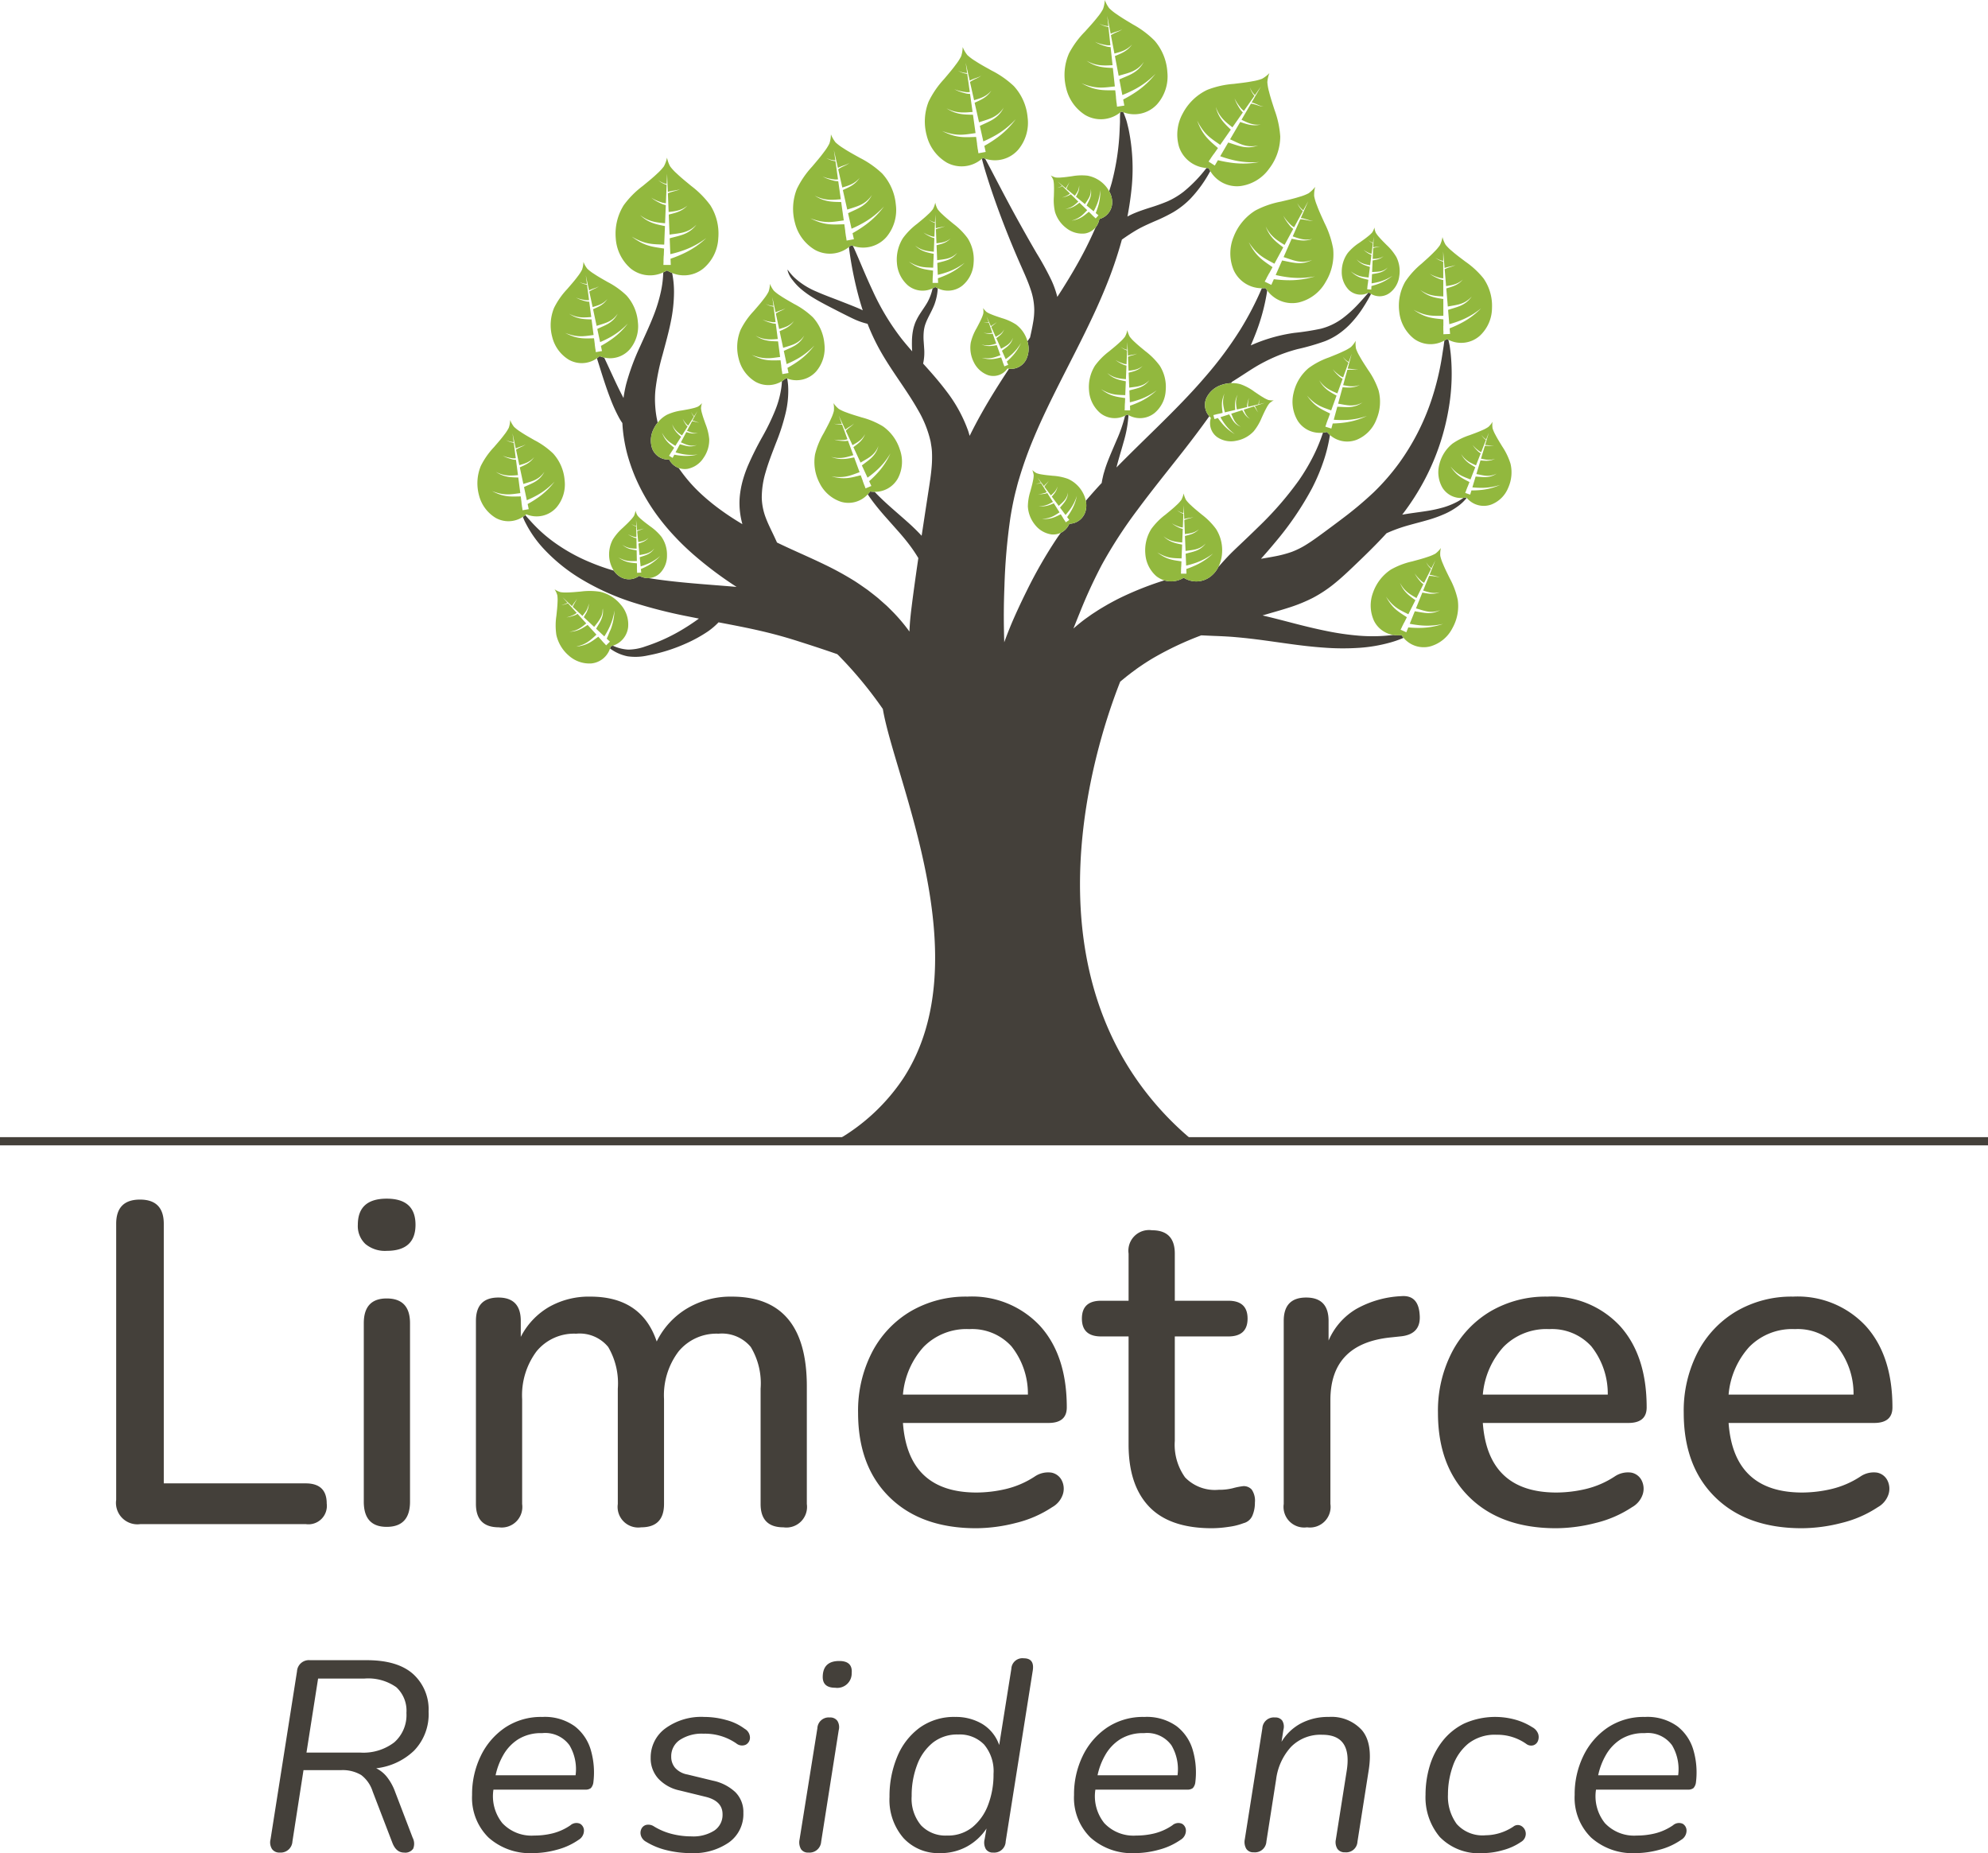 <svg xmlns="http://www.w3.org/2000/svg" viewBox="0 0 242.477 226.003"><defs><style>.cls-1,.cls-3{fill:#44403a;}.cls-2{fill:#92b83e;}.cls-3{stroke:#44403a;stroke-miterlimit:10;}</style></defs><g id="Layer_2" data-name="Layer 2"><g id="LR_logo" data-name="LR logo"><g id="teljes"><g id="Fa"><path class="cls-1" d="M178.853,60.667a3.295,3.295,0,0,1-.357.052,6.844,6.844,0,0,1-.776.485,9.046,9.046,0,0,1-1.718.689,16.858,16.858,0,0,1-2.146.454c-.757.117-1.548.212-2.323.337-.169.026-.337.055-.506.086a29.776,29.776,0,0,0,2.804-4.387,28.865,28.865,0,0,0,2.917-8.865,24.825,24.825,0,0,0,.196-6.363c-.044-.376-.086-.71-.13-1-.057-.287-.109-.527-.158-.722-.058-.028-.122-.054-.176-.084-.093.061-.196.119-.301.176-.031.182-.062.394-.092.643-.044.29-.097.614-.151.969a33.311,33.311,0,0,1-1.41,5.846,28.559,28.559,0,0,1-3.864,7.478,27.481,27.481,0,0,1-3.104,3.572,44.448,44.448,0,0,1-3.882,3.254c-.697.533-1.415,1.06-2.141,1.598-.731.538-1.423,1.044-2.086,1.46a10.097,10.097,0,0,1-1.898.963,13.967,13.967,0,0,1-2.083.548c-.52.102-1.084.196-1.666.292.53-.59,1.141-1.295,1.796-2.084a37.636,37.636,0,0,0,4.425-6.505,23.857,23.857,0,0,0,1.511-3.627,18.837,18.837,0,0,0,.678-2.88c-.093-.079-.169-.162-.249-.243-.041-.042-.091-.083-.128-.125a3.885,3.885,0,0,1-.47.079,20.513,20.513,0,0,1-1.088,2.673,24.773,24.773,0,0,1-1.866,3.165,40.867,40.867,0,0,1-4.862,5.601c-1.595,1.569-2.947,2.802-3.53,3.402-.504.517-.95,1.01-1.347,1.475l-.039.009a3.351,3.351,0,0,1-.942,1.192,2.851,2.851,0,0,1-3.319.179,2.87,2.87,0,0,1-2.359.321,39.295,39.295,0,0,0-5.191,2.04c-.6.285-1.154.59-1.676.875-.512.303-.995.577-1.425.864-.217.141-.426.274-.622.407-.193.138-.379.272-.553.394-.353.245-.655.491-.916.7-.24.193-.473.392-.703.595.222-.556.465-1.17.734-1.831a61.113,61.113,0,0,1,2.73-5.946,56.432,56.432,0,0,1,4.384-6.747c1.723-2.332,3.652-4.708,5.535-7.11,1.103-1.412,2.179-2.836,3.191-4.256a2.071,2.071,0,0,1-.349-2.245,3.112,3.112,0,0,1,1.767-1.553,4.017,4.017,0,0,1,1.242-.245c.028-.047.059-.095.087-.142.538-.334,1.123-.713,1.741-1.115.279-.18.723-.473,1.305-.82a21.142,21.142,0,0,1,2.154-1.094,19.262,19.262,0,0,1,2.814-.974,27.936,27.936,0,0,0,3.347-.966,8.112,8.112,0,0,0,1.611-.851,9.612,9.612,0,0,0,1.311-1.084,13.227,13.227,0,0,0,1.775-2.238c.413-.641.713-1.189.921-1.595a2.532,2.532,0,0,1-.262-.167c-.019.009-.041.017-.061.026-.296.337-.675.781-1.161,1.302a14.454,14.454,0,0,1-1.968,1.802,7.593,7.593,0,0,1-2.676,1.285,30.845,30.845,0,0,1-3.237.507,19.818,19.818,0,0,0-3.243.739,19.409,19.409,0,0,0-2.062.789c.167-.381.326-.76.47-1.128a24.655,24.655,0,0,0,1.459-5.092c.031-.173.054-.335.074-.487-.073-.095-.142-.191-.202-.285-.143.012-.294.017-.449.014h-0a38.423,38.423,0,0,1-2.595,5.001,45.758,45.758,0,0,1-4.311,5.805c-1.739,2.039-3.778,4.102-5.918,6.204-1.614,1.585-3.284,3.199-4.908,4.854.23-.937.569-2.018.866-3.089a14.842,14.842,0,0,0,.601-3.3V50.627c-.021-.011-.04-.023-.061-.034-.027-.015-.054-.03-.08-.045-.085.051-.177.1-.273.146a18.097,18.097,0,0,1-1.02,2.947c-.475,1.125-1.008,2.303-1.363,3.361-.086.264-.159.522-.232.76-.065.24-.112.473-.159.679-.036.167-.06.321-.081.46-.669.714-1.311,1.443-1.939,2.176a2.62,2.62,0,0,1-.034,1.272,2.095,2.095,0,0,1-1.976,1.532,2.161,2.161,0,0,1-1.042,1.102c-.14.199-.291.398-.426.597a55.946,55.946,0,0,0-3.674,6.369c-.903,1.815-1.538,3.235-1.916,4.126q-.47,1.128-.88,2.256c-.015-.491-.028-.99-.036-1.507-.021-1.107-.039-2.904.06-5.337a72.607,72.607,0,0,1,.731-8.4c.123-.762.267-1.538.439-2.316.083-.389.183-.781.287-1.175.099-.394.201-.794.329-1.193a47.792,47.792,0,0,1,1.775-4.956c1.407-3.376,3.232-6.862,5.016-10.382.893-1.76,1.77-3.528,2.582-5.303.809-1.781,1.548-3.551,2.156-5.301.384-1.097.718-2.18,1.01-3.24.426-.298.903-.627,1.431-.951.201-.123.52-.321.966-.546.444-.227,1.016-.483,1.681-.773a20.189,20.189,0,0,0,2.18-1.068,10.247,10.247,0,0,0,2.102-1.65,15.48,15.48,0,0,0,2.421-3.37c-.075-.121-.142-.241-.201-.359-.084-.003-.171-.008-.26-.016a17.154,17.154,0,0,1-2.757,2.864,9.415,9.415,0,0,1-1.994,1.204,22.447,22.447,0,0,1-2.117.76c-.687.219-1.332.436-1.862.658a9.128,9.128,0,0,0-.916.436c.256-1.303.425-2.556.538-3.721a23.845,23.845,0,0,0-.394-6.935c-.097-.402-.175-.762-.269-1.068-.102-.305-.196-.561-.277-.768-.034-.086-.065-.158-.095-.226-.08-.028-.164-.054-.238-.084-.043.035-.094.069-.141.103-.008.086-.015.183-.02.295-.01.217-.013.483-.01.791-.003.308-.031.666-.042,1.06a29.821,29.821,0,0,1-.963,6.424c-.094.336-.21.694-.316,1.042a2.679,2.679,0,0,1,.369,1.435,2.096,2.096,0,0,1-1.562,1.952,2.276,2.276,0,0,1-.453,1.018c-.455,1.029-.944,2.072-1.505,3.136-.799,1.522-1.716,3.065-2.702,4.619-.154.24-.313.483-.47.726a11.424,11.424,0,0,0-.695-1.982,35.962,35.962,0,0,0-1.838-3.358c-.65-1.115-1.31-2.274-1.945-3.418-1.892-3.379-3.526-6.649-4.327-8.096-.091-.028-.184-.054-.268-.085-.038.033-.083.064-.123.097.13.528.347,1.292.641,2.228.561,1.797,1.402,4.196,2.381,6.664.488,1.235,1.01,2.486,1.535,3.687.53,1.212,1.047,2.321,1.368,3.306a7.911,7.911,0,0,1,.459,2.509,8.433,8.433,0,0,1-.146,1.59c-.102.616-.235,1.227-.368,1.812-.106.155-.213.314-.319.469a2.965,2.965,0,0,1-.176,2.259,2.073,2.073,0,0,1-2.072,1.082c-1.151,1.746-2.281,3.531-3.321,5.381-.52.919-1.013,1.857-1.478,2.802l-.144-.493c-.065-.212-.151-.413-.227-.619a17.672,17.672,0,0,0-2.467-4.34c-.932-1.238-1.908-2.332-2.838-3.363a6.155,6.155,0,0,0,.128-1.825c-.01-.162-.029-.447-.06-.885a7.144,7.144,0,0,1,.021-1.285c.008-.057.016-.117.024-.178.01-.057.023-.115.036-.172a2.596,2.596,0,0,1,.091-.358,6.066,6.066,0,0,1,.308-.757c.248-.527.574-1.089.817-1.713a6.688,6.688,0,0,0,.41-1.846c.004-.054.006-.105.01-.158a3.388,3.388,0,0,1-.305-.162,3.426,3.426,0,0,1-.323.169,6.262,6.262,0,0,1-.596,1.631c-.277.507-.647,1-.99,1.543a7.241,7.241,0,0,0-.465.856,4.142,4.142,0,0,0-.172.457c-.026.076-.05.154-.073.227-.018.076-.037.151-.055.225a7.415,7.415,0,0,0-.169,1.546c-.008.426.003.742.013.94.005.086.01.17.018.253-.467-.533-.911-1.052-1.321-1.572a29.5,29.5,0,0,1-3.509-5.841c-.859-1.833-1.491-3.413-1.971-4.502-.167-.387-.306-.689-.431-.948-.072-.023-.148-.043-.216-.069-.08.07-.172.138-.262.207.029.286.069.616.131,1.034a45.38,45.38,0,0,0,1.021,4.914c.151.564.326,1.159.527,1.776-.133-.068-.271-.133-.415-.198-.344-.154-1.117-.462-2.081-.838-.961-.384-2.13-.794-3.185-1.266a9.164,9.164,0,0,1-2.585-1.627c-.606-.556-.867-1.044-.919-1.016a2.88,2.88,0,0,0,.637,1.266,6.718,6.718,0,0,0,1.034,1.094,11.556,11.556,0,0,0,1.436,1.031c1.045.64,2.157,1.183,3.073,1.661.921.47,1.666.841,2.01.995a8.772,8.772,0,0,0,1.582.543,25.652,25.652,0,0,0,1.647,3.455c1.378,2.415,3.183,4.703,4.503,7.048a13.474,13.474,0,0,1,1.455,3.507c.031.144.078.287.099.431l.068.431a6.641,6.641,0,0,1,.086.856,13.803,13.803,0,0,1-.049,1.817c-.052.627-.141,1.274-.24,1.937-.104.689-.211,1.368-.313,2.034-.209,1.36-.407,2.671-.598,3.919-.021.138-.042.274-.063.413-.47-.509-.995-1.026-1.548-1.525-.674-.608-1.376-1.209-2.05-1.804-.671-.593-1.313-1.183-1.874-1.757-.09-.092-.173-.182-.258-.273a3.806,3.806,0,0,1-.55-.04,3.888,3.888,0,0,1-.291.346c.123.187.252.375.389.565.491.684,1.068,1.384,1.671,2.073.619.697,1.23,1.386,1.807,2.037.577.661,1.096,1.306,1.532,1.919.298.42.553.817.77,1.18-.186,1.269-.353,2.444-.496,3.491q-.192,1.402-.326,2.486c-.092.726-.154,1.347-.196,1.828-.029.386-.052.773-.068,1.157a21.064,21.064,0,0,0-1.956-2.334c-.23-.232-.496-.501-.799-.796-.316-.279-.668-.59-1.052-.93-.392-.326-.835-.663-1.303-1.026-.488-.337-1.005-.71-1.561-1.065a37.7,37.7,0,0,0-3.663-2.013c-1.303-.635-2.668-1.235-4.021-1.851-.595-.272-1.195-.551-1.799-.843-.222-.501-.465-1.016-.713-1.522-.156-.339-.423-.872-.671-1.538a7.328,7.328,0,0,1-.473-2.395,10.777,10.777,0,0,1,.483-3.165c.324-1.141.796-2.334,1.256-3.533a25.271,25.271,0,0,0,1.167-3.619,11.579,11.579,0,0,0,.313-3.269,7.378,7.378,0,0,0-.115-.954c-.045-.016-.091-.031-.134-.048-.074.064-.17.122-.255.184-.085.062-.16.127-.255.184l-0.0 0c-.009.197-.024.403-.051.618a11.63,11.63,0,0,1-.762,2.906,27.407,27.407,0,0,1-1.566,3.238A38.595,38.595,0,0,0,91.232,56.779a15.383,15.383,0,0,0-.66,1.896,11.473,11.473,0,0,0-.347,1.935,9.381,9.381,0,0,0,.034,1.843,10.058,10.058,0,0,0,.29,1.473c-.718-.428-1.428-.877-2.117-1.358-.647-.452-1.282-.922-1.885-1.428a21.779,21.779,0,0,1-1.736-1.585,18.689,18.689,0,0,1-2.027-2.477,2.155,2.155,0,0,1-1.162-1.031,2.095,2.095,0,0,1-2.087-1.375,3.113,3.113,0,0,1,.184-2.345,3.962,3.962,0,0,1,.499-.789,11.889,11.889,0,0,1-.294-1.936,11.626,11.626,0,0,1,.026-2.11,26.934,26.934,0,0,1,.864-4.23c.371-1.389.749-2.739,1.008-4.037a18.217,18.217,0,0,0,.386-3.596,11.529,11.529,0,0,0-.227-2.336,4.464,4.464,0,0,1-.625-.311,4.625,4.625,0,0,1-.46.239,12.658,12.658,0,0,1-.268,2.259,18.927,18.927,0,0,1-.958,3.128c-.441,1.125-1.013,2.34-1.616,3.682a28.315,28.315,0,0,0-1.678,4.551,15.864,15.864,0,0,0-.327,1.7c-.099-.185-.198-.376-.302-.582-.533-1.044-1.12-2.342-1.702-3.596q-.176-.382-.353-.754a3.82,3.82,0,0,1-.554-.167c-.067.057-.145.113-.22.169-.038.028-.07.057-.11.084.106.334.215.677.323,1.026.41,1.313.848,2.689,1.292,3.828a18.963,18.963,0,0,0,1.104,2.436,5.822,5.822,0,0,0,.384.608c.015.282.034.561.062.841A19.057,19.057,0,0,0,76.492,55.322a22.361,22.361,0,0,0,.964,2.807,23.708,23.708,0,0,0,3.021,5.16,27.235,27.235,0,0,0,1.927,2.251c.668.715,1.373,1.381,2.086,2.013a45.935,45.935,0,0,0,5.352,4.026c-3.391-.298-7.149-.497-10.723-1.072a2.108,2.108,0,0,1-.768-.118,2.506,2.506,0,0,1-.375-.16c-.038.026-.081.05-.121.075a2.073,2.073,0,0,1-2.378-.069,2.456,2.456,0,0,1-.612-.642,25.874,25.874,0,0,1-2.846-1.001,21.634,21.634,0,0,1-4.613-2.588,17.888,17.888,0,0,1-2.744-2.515c-.257-.267-.435-.489-.591-.664-.091.072-.188.141-.292.208a5.552,5.552,0,0,0,.363.814A13.787,13.787,0,0,0,66.448,67.07a21.022,21.022,0,0,0,4.516,3.598,29.876,29.876,0,0,0,6.222,2.797,60.784,60.784,0,0,0,6.791,1.723c.428.086.851.17,1.269.253a26.866,26.866,0,0,1-2.418,1.572,21.769,21.769,0,0,1-4.104,1.82,6.293,6.293,0,0,1-2.089.392,5.078,5.078,0,0,1-1.767-.423c-.043-.018-.081-.036-.123-.053-.088.029-.174.055-.258.075-.013.051-.032.105-.049.158-.012.038-.021.074-.035.112l-0.0 0c.076.052.15.104.232.157a5.33,5.33,0,0,0,1.914.791,6.849,6.849,0,0,0,2.457-.102,20.541,20.541,0,0,0,4.584-1.426A17.341,17.341,0,0,0,86.345,77.008a8.738,8.738,0,0,0,1.298-1.11c.896.17,1.76.334,2.58.499,1.898.376,3.543.765,4.874,1.133,1.332.366,2.342.702,2.977.903,1.264.405,2.446.796,3.517,1.165.18.063.355.123.53.185.065.063.134.128.196.188.209.219.394.415.559.582a49.694,49.694,0,0,1,4.804,5.912c1.431,8.539,11.884,30.548,2.527,44.998a24.062,24.062,0,0,1-7.932,7.481h43.028a37.216,37.216,0,0,1-6.939-7.68c-12.764-18.894-3.503-43.628-1.733-48.129.141-.117.284-.235.428-.352.188-.149.394-.329.645-.512.123-.097.25-.196.386-.3.141-.102.287-.209.438-.319.3-.23.647-.452,1.01-.702.373-.238.77-.496,1.206-.747a38.714,38.714,0,0,1,5.773-2.718q.755.035,1.579.07c.428.016,1.112.042,1.995.099.882.068,1.961.17,3.172.324,1.211.151,2.551.35,3.963.543,1.413.196,2.893.373,4.357.47a30.068,30.068,0,0,0,4.253.013,18.621,18.621,0,0,0,3.577-.601,12.688,12.688,0,0,0,1.782-.615,3.848,3.848,0,0,1-.254-.325,3.753,3.753,0,0,1-.987-.024c-.224.028-.46.053-.708.073a20.489,20.489,0,0,1-3.418.021,32.757,32.757,0,0,1-3.987-.569c-1.373-.274-2.767-.616-4.125-.969-1.284-.334-2.546-.663-3.723-.937.167-.05.334-.099.506-.149.823-.243,1.689-.478,2.647-.786a19.176,19.176,0,0,0,3.008-1.222,16.009,16.009,0,0,0,2.76-1.857c.807-.663,1.509-1.332,2.167-1.958.661-.632,1.329-1.272,1.992-1.93.692-.687,1.378-1.392,2.041-2.12.227-.104.468-.209.723-.311a18.968,18.968,0,0,1,1.997-.671c.728-.206,1.504-.399,2.269-.621a15.593,15.593,0,0,0,2.185-.791,8.643,8.643,0,0,0,1.705-1.029,5.41,5.41,0,0,0,.906-.896C178.886,60.701,178.867,60.684,178.853,60.667Z"></path><path class="cls-2" d="M147.619,20.861a3.774,3.774,0,0,0,3.666,1.831,5.129,5.129,0,0,0,3.512-2.121,6.462,6.462,0,0,0,1.355-3.924,11.52,11.52,0,0,0-.694-3.233c-.233-.733-.484-1.461-.666-2.208a6.013,6.013,0,0,1-.214-1.183,3.816,3.816,0,0,1,.252-1.107,3.78,3.78,0,0,1-.899.693,6.003,6.003,0,0,1-1.164.301c-.755.149-1.521.226-2.284.321a11.121,11.121,0,0,0-3.226.725,6.551,6.551,0,0,0-3.003,2.892,5.31,5.31,0,0,0-.445,4.061,3.783,3.783,0,0,0,3.348,2.577c.088.008.175.014.26.016C147.477,20.62,147.544,20.74,147.619,20.861Zm.047-1.547.382-.547.01.004.497-.713c-.058-.053-.117-.104-.176-.156-.332-.291-.676-.582-.99-.909a5.528,5.528,0,0,1-.817-1.078,7.64,7.64,0,0,1-.554-1.215,7.536,7.536,0,0,0,.68,1.132,5.31,5.31,0,0,0,.896.94c.334.277.697.52,1.062.774.058.04.116.08.173.12l.419-.601.214-.306.662-.948c-.274-.264-.555-.53-.812-.822a4.697,4.697,0,0,1-.641-.917,4.432,4.432,0,0,1-.38-1.039,4.333,4.333,0,0,0,.478.981,4.506,4.506,0,0,0,.706.818c.265.247.554.47.846.698l.542-.775.214-.307.515-.738-.034-.033a3.023,3.023,0,0,1-.224-.25c-.035-.045-.067-.091-.098-.138l-.087-.138c-.115-.184-.226-.371-.322-.566a3.887,3.887,0,0,1-.244-.602,3.974,3.974,0,0,0,.305.567c.116.18.245.351.377.52l.1.126c.034.039.067.077.104.113a2.421,2.421,0,0,0,.235.204l.017.014.643-.921.113-.161.529-.758a2.725,2.725,0,0,1-.562-1.051,2.667,2.667,0,0,0,.621.967l.724-1.036-.648,1.108-.057.098-.42.72c.139.039.276.085.41.136.177.066.346.148.517.22a1.86,1.86,0,0,0,.533.151,1.869,1.869,0,0,1-.553-.099c-.18-.055-.354-.119-.532-.166a4.59,4.59,0,0,0-.46-.099l-.625,1.07-.136.232-.391.669c.293.139.577.281.873.391a3.326,3.326,0,0,0,.717.185,3.006,3.006,0,0,0,.751.004,3.025,3.025,0,0,1-.757.09,3.428,3.428,0,0,1-.766-.099c-.336-.079-.659-.195-.977-.299l-.561.96-.203.347-.47.806q.171.076.338.154c.33.155.652.312.984.438a3.716,3.716,0,0,0,1.029.245,3.31,3.31,0,0,0,1.067-.095,3.372,3.372,0,0,1-1.07.226,3.924,3.924,0,0,1-1.104-.124c-.361-.089-.709-.21-1.052-.322-.14-.046-.28-.091-.42-.133l-.408.7-.287.491-.281.482.01.004a14.748,14.748,0,0,0,1.689.491,10.439,10.439,0,0,0,1.51.221,10.738,10.738,0,0,0,1.538-.005,10.523,10.523,0,0,1-3.101.118,15.241,15.241,0,0,1-1.917-.344l-0.0.001-.01-.003-.125.213-0.0.001-.256.438-.145-.093-.373-.239-.242-.155.124-.178.146-.209Z"></path><path class="cls-2" d="M154.359,35.138h0c.061.094.13.189.203.285a3.777,3.777,0,0,0,3.887,1.453,5.128,5.128,0,0,0,3.25-2.505,6.462,6.462,0,0,0,.903-4.052,11.532,11.532,0,0,0-1.055-3.134c-.315-.702-.647-1.396-.911-2.119a6.018,6.018,0,0,1-.347-1.151,3.807,3.807,0,0,1,.125-1.128,3.783,3.783,0,0,1-.815.791,6.011,6.011,0,0,1-1.122.431c-.733.233-1.485.396-2.233.577a11.125,11.125,0,0,0-3.123,1.085,6.551,6.551,0,0,0-2.657,3.213,5.31,5.31,0,0,0,.018,4.085,3.77,3.77,0,0,0,3.429,2.183h0C154.065,35.155,154.215,35.15,154.359,35.138Zm-1.36-4.462a7.648,7.648,0,0,1-.687-1.144,7.543,7.543,0,0,0,.803,1.048,5.305,5.305,0,0,0,.997.833c.363.237.751.438,1.143.648.062.033.124.067.185.1l.348-.645.178-.328.551-1.017c-.303-.231-.611-.464-.899-.725a4.677,4.677,0,0,1-.741-.839,4.436,4.436,0,0,1-.496-.989,4.349,4.349,0,0,0,.586.921,4.513,4.513,0,0,0,.794.733c.292.215.604.404.919.598l.45-.832.178-.329.428-.792c-.013-.01-.025-.019-.038-.029a3.019,3.019,0,0,1-.251-.223c-.04-.04-.077-.083-.113-.127l-.102-.127c-.135-.17-.266-.343-.384-.526a3.925,3.925,0,0,1-.311-.57,3.971,3.971,0,0,0,.367.529c.136.165.283.321.433.474l.113.113c.038.035.076.069.116.101a2.433,2.433,0,0,0,.257.176l.019.012.534-.987.094-.173.44-.814a2.73,2.73,0,0,1-.677-.981,2.666,2.666,0,0,0,.726.89l.602-1.111-.518,1.175-.046.104-.336.763c.143.023.284.053.423.088.184.046.361.108.539.16a1.856,1.856,0,0,0,.547.09,1.869,1.869,0,0,1-.561-.035c-.185-.035-.365-.078-.547-.104a4.559,4.559,0,0,0-.468-.046L158.095,27.874l-.109.246-.313.709c.307.105.605.214.912.289a3.331,3.331,0,0,0,.734.103,3.011,3.011,0,0,0,.747-.081,3.026,3.026,0,0,1-.742.175,3.426,3.426,0,0,1-.772-.012c-.343-.041-.677-.119-1.004-.187l-.449,1.018-.163.367-.376.854q.178.056.353.115c.346.117.683.237,1.027.324a3.714,3.714,0,0,0,1.05.127,3.31,3.31,0,0,0,1.05-.215,3.373,3.373,0,0,1-1.038.346,3.932,3.932,0,0,1-1.111.001c-.368-.048-.728-.128-1.081-.201-.144-.03-.289-.059-.432-.084l-.327.742-.23.52-.225.51.01.002a14.743,14.743,0,0,0,1.734.297,10.428,10.428,0,0,0,1.525.048,10.735,10.735,0,0,0,1.527-.179,10.528,10.528,0,0,1-3.068.469,15.239,15.239,0,0,1-1.943-.125l-0.0.001-.011-.001-.1.226-.001.001-.205.464-.429-.21-.367-.18-.014-.007L154.36,34.155l.121-.224-.011-.002.318-.587.01.003.414-.764c-.064-.046-.129-.09-.193-.135-.362-.251-.737-.501-1.087-.791A5.525,5.525,0,0,1,152.998,30.676Z"></path><path class="cls-2" d="M109.533,58.311a4.353,4.353,0,0,0,.226-3.474,5.483,5.483,0,0,0-2.075-2.847,9.77,9.77,0,0,0-2.587-1.085c-.623-.193-1.252-.371-1.86-.607a5.101,5.101,0,0,1-.928-.425,3.238,3.238,0,0,1-.649-.712,3.204,3.204,0,0,1,.047.962,5.094,5.094,0,0,1-.354.957c-.262.598-.58,1.168-.884,1.746a9.446,9.446,0,0,0-1.06,2.598,5.561,5.561,0,0,0,.557,3.494,4.503,4.503,0,0,0,2.612,2.279,3.193,3.193,0,0,0,3.263-.909,3.866,3.866,0,0,0,.291-.346h0a3.808,3.808,0,0,0,.55.04A3.192,3.192,0,0,0,109.533,58.311Zm-3.423,1.028-.539.223-.063-.173-.075-.203-.007.006-.195-.531.007-.005-.255-.692c-.065.015-.129.032-.194.047l-.129.032c-.322.081-.649.164-.984.217a4.689,4.689,0,0,1-1.147.046,6.486,6.486,0,0,1-1.114-.203,6.383,6.383,0,0,0,1.118.076,4.504,4.504,0,0,0,1.089-.168c.308-.085.61-.199.917-.314l.137-.051c.054-.02.108-.04.162-.06l.006-.002-.215-.583-.109-.297-.339-.921c-.317.063-.638.129-.966.167a3.975,3.975,0,0,1-.949.002,3.745,3.745,0,0,1-.908-.239,3.673,3.673,0,0,0,.915.143,3.821,3.821,0,0,0,.912-.095c.3-.065.596-.158.896-.25l-.277-.753-.11-.298-.264-.716-.04.008a2.544,2.544,0,0,1-.283.034c-.048.003-.096.003-.144.001l-.138-.006c-.183-.009-.368-.023-.55-.05a3.327,3.327,0,0,1-.537-.122,3.367,3.367,0,0,0,.543.063c.181.006.363-0.0.545-.01l.136-.009c.044-.004.086-.01.129-.018a2.069,2.069,0,0,0,.256-.065l.018-.005-.329-.894-.057-.157-.272-.736a2.314,2.314,0,0,1-1.004-.119,2.262,2.262,0,0,0,.974.036l-.37-1.006.458.988.04.087.298.642c.094-.078.193-.151.293-.22.132-.091.271-.169.404-.253a1.571,1.571,0,0,0,.364-.298,1.575,1.575,0,0,1-.336.337c-.125.098-.254.189-.373.29a3.907,3.907,0,0,0-.292.272l.442.954.096.207.276.597c.239-.137.475-.266.695-.418a2.835,2.835,0,0,0,.477-.41,2.559,2.559,0,0,0,.367-.521,2.583,2.583,0,0,1-.305.571,2.909,2.909,0,0,1-.44.485c-.218.195-.455.364-.682.535l.397.856.143.31.333.718q.136-.082.271-.16c.268-.155.533-.302.782-.473a3.156,3.156,0,0,0,.669-.597,2.815,2.815,0,0,0,.451-.79,2.867,2.867,0,0,1-.361.855,3.332,3.332,0,0,1-.622.708c-.237.208-.49.392-.734.576-.1.075-.199.151-.296.228l.289.624.203.438.199.429.007-.005A12.55,12.55,0,0,0,106.978,57.313a8.906,8.906,0,0,0,.886-.944,9.123,9.123,0,0,0,.742-1.073,8.936,8.936,0,0,1-1.421,2.217,12.936,12.936,0,0,1-1.168,1.168l0.0.001-.007.006.088.19V58.878l.181.391Z"></path><path class="cls-2" d="M95.632,46.305c.085-.062.18-.12.255-.184h0c.043.017.088.032.133.048h0a3.218,3.218,0,0,0,3.542-.886,4.352,4.352,0,0,0,.99-3.338,5.482,5.482,0,0,0-1.393-3.235,9.781,9.781,0,0,0-2.283-1.631c-.565-.326-1.139-.639-1.68-1.004a5.093,5.093,0,0,1-.81-.619,3.236,3.236,0,0,1-.475-.838,3.219,3.219,0,0,1-.167.949,5.093,5.093,0,0,1-.557.854c-.388.525-.824,1.011-1.248,1.507a9.45,9.45,0,0,0-1.608,2.299,5.561,5.561,0,0,0-.23,3.53A4.505,4.505,0,0,0,92.143,46.558a3.187,3.187,0,0,0,3.234-.069l0-0C95.472,46.432,95.547,46.367,95.632,46.305Zm-.269-1.071L95.29,44.673l.009-.003-.063-.478-.033-.253c-.067 0-.133.002-.2.003-.374.007-.756.022-1.14-.004a4.696,4.696,0,0,1-1.129-.209,6.5,6.5,0,0,1-1.041-.445,6.378,6.378,0,0,0,1.073.321,4.507,4.507,0,0,0,1.099.077c.367-.017.734-.072,1.108-.122.059-.008.118-.016.177-.023l-.08-.617-.041-.314-.127-.973c-.323-.009-.651-.015-.979-.051a3.968,3.968,0,0,1-.926-.208,3.743,3.743,0,0,1-.832-.434,3.673,3.673,0,0,0,.861.342,3.818,3.818,0,0,0,.91.109c.307.003.616-.022.93-.046l-.104-.796-.041-.315-.099-.757-.04-.002a2.541,2.541,0,0,1-.283-.029c-.048-.008-.094-.019-.141-.031l-.133-.037c-.177-.05-.354-.104-.526-.171a3.317,3.317,0,0,1-.497-.238,3.357,3.357,0,0,0,.515.181c.176.046.354.08.534.11l.134.022c.044.005.086.01.13.011a2.052,2.052,0,0,0,.264-.007l.018-.001-.123-.945-.021-.165-.102-.778a2.314,2.314,0,0,1-.953-.338,2.262,2.262,0,0,0,.942.251l-.139-1.063.228,1.065.02.094.148.692q.165-.083.335-.149c.149-.06.302-.105.45-.158a1.574,1.574,0,0,0,.421-.21,1.578,1.578,0,0,1-.403.254c-.144.068-.29.128-.428.2a3.868,3.868,0,0,0-.345.201l.22,1.028.047.223.138.643c.263-.081.522-.154.771-.254a2.831,2.831,0,0,0,.556-.294,2.555,2.555,0,0,0,.473-.427,2.568,2.568,0,0,1-.424.489,2.896,2.896,0,0,1-.537.376c-.256.142-.524.255-.783.371l.197.923.071.333.166.774q.151-.05.3-.096c.296-.092.587-.177.867-.288a3.155,3.155,0,0,0,.785-.435,2.811,2.811,0,0,0,.615-.67,2.863,2.863,0,0,1-.542.754,3.331,3.331,0,0,1-.763.553c-.277.151-.564.274-.843.399-.114.051-.228.103-.339.157l.144.672.101.472.099.463.008-.003a12.515,12.515,0,0,0,1.34-.658,8.848,8.848,0,0,0,1.073-.725,9.12,9.12,0,0,0,.961-.882,8.925,8.925,0,0,1-1.877,1.847,12.938,12.938,0,0,1-1.398.88v.001l-.008.004.044.205v.001l.09.421-.304.052-.451.077-.024-.182-.028-.214Z"></path><path class="cls-2" d="M74.439,78.981c.017-.053.036-.107.049-.158.084-.02.17-.046.258-.075a2.68,2.68,0,0,0,1.866-2.256,3.64,3.64,0,0,0-.914-2.765,4.585,4.585,0,0,0-2.502-1.556,8.176,8.176,0,0,0-2.346-.029c-.544.046-1.087.105-1.633.113a4.266,4.266,0,0,1-.852-.038,2.701,2.701,0,0,1-.726-.349,2.681,2.681,0,0,1,.338.731,4.271,4.271,0,0,1,.026.853c-.016.546-.083,1.088-.138,1.631A7.886,7.886,0,0,0,67.858,77.43a4.647,4.647,0,0,0,1.528,2.534,3.765,3.765,0,0,0,2.74.948,2.676,2.676,0,0,0,2.278-1.817l0-0C74.417,79.056,74.427,79.019,74.439,78.981Zm.509-4.536v0l-0.0.001Zm-.786,4.035-.229.225v0l-.06-.067-.043-.047-.121-.134-.004.007-.318-.351.004-.006-.001-.001-.003-.003-.214-.235-.197-.217-.017.012c-.04.028-.079.057-.118.085-.253.184-.509.376-.785.542a4.076,4.076,0,0,1-.426.225,3.792,3.792,0,0,1-.449.171,5.134,5.134,0,0,1-.784.162c-.048.007-.095.023-.143.03.08-.019.154-.054.232-.076a4.894,4.894,0,0,0,.658-.216,3.755,3.755,0,0,0,.792-.472c.244-.187.469-.4.703-.613.036-.034.074-.067.11-.101l-.218-.241-.131-.144-.178-.196-.363-.4-.189-.208c-.226.148-.454.301-.697.432a3.321,3.321,0,0,1-.736.299,3.137,3.137,0,0,1-.779.1,3.078,3.078,0,0,0,.754-.176,3.187,3.187,0,0,0,.677-.36c.213-.145.413-.31.617-.475l-.451-.497-.179-.196-.33-.363-.1-.109-.018.011-.01.007c-.022.014-.047.025-.07.038-.046.027-.09.054-.139.077-.016.008-.033.014-.049.02-.02.009-.041.018-.061.026l-.109.038c-.073.025-.148.044-.221.067s-.146.049-.221.067a2.774,2.774,0,0,1-.455.074,2.808,2.808,0,0,0,.441-.122c.143-.052.282-.114.419-.179l.102-.049c.033-.017.064-.035.095-.054a1.578,1.578,0,0,0,.131-.096c.015-.012.032-.022.048-.035l.012-.01-.536-.59-.094-.103-.077-.085-.365-.401a1.936,1.936,0,0,1-.744.212c-.024.002-.047.01-.071.011.046-.006.088-.023.133-.033a1.898,1.898,0,0,0,.633-.245l-.603-.664.002.002-.002-.002.532.498.133.125.059.055.432.404c.049-.09.102-.178.158-.262.074-.112.157-.216.234-.323a1.309,1.309,0,0,0,.189-.345l-.001.002.001-.002a1.326,1.326,0,0,1-.155.367c-.067.116-.138.226-.199.342-.042.08-.079.162-.114.245-.009.019-.019.038-.027.057l.213.2.429.401.07.065.069.065.402.376c.142-.181.285-.355.408-.542a2.399,2.399,0,0,0,.222-.43c.005-.013.015-.024.019-.038a2.13,2.13,0,0,0,.121-.519,2.153,2.153,0,0,1-.057.538,2.273,2.273,0,0,1-.113.309c-.027.068-.043.14-.076.206-.048.098-.107.188-.162.282-.068.116-.132.235-.199.347l.288.269.289.27.208.195.483.452q.08-.106.16-.209c.159-.204.319-.402.458-.612.018-.028.026-.061.044-.089a2.538,2.538,0,0,0,.288-.584,2.278,2.278,0,0,0,.077-.565c.003-.064.027-.124.026-.188.009.064.009.129.013.193a2.292,2.292,0,0,1-.025.583,2.509,2.509,0,0,1-.15.49c-.034.086-.068.172-.11.254-.118.236-.257.457-.389.677-.03.05-.059.1-.088.151-.023.04-.047.079-.069.119l.42.393.295.276.289.27.004-.006a10.427,10.427,0,0,0,.606-1.092,7.386,7.386,0,0,0,.391-1.01,7.618,7.618,0,0,0,.239-1.065,7.712,7.712,0,0,1-.122,1.093,7.58,7.58,0,0,1-.284,1.072c-.062.183-.151.354-.226.532-.103.248-.196.5-.314.741l.001 0-.002.003-.002.004.077.072.051.048 0.0 0.0.131.122.132.124Z"></path><path class="cls-2" d="M73.137,43.442a3.795,3.795,0,0,0,.554.167,3.192,3.192,0,0,0,3.121-1.005,4.352,4.352,0,0,0,.99-3.338,5.482,5.482,0,0,0-1.393-3.235,9.783,9.783,0,0,0-2.283-1.631c-.565-.326-1.139-.639-1.68-1.004a5.105,5.105,0,0,1-.81-.619,3.236,3.236,0,0,1-.475-.838,3.209,3.209,0,0,1-.167.948,5.095,5.095,0,0,1-.557.854c-.388.525-.824,1.011-1.249,1.507a9.442,9.442,0,0,0-1.608,2.299,5.56,5.56,0,0,0-.23,3.53A4.504,4.504,0,0,0,69.393,43.879a3.196,3.196,0,0,0,3.414-.184c.04-.027.072-.056.11-.084.076-.056.153-.111.22-.169Zm-.464-.495-.024-.182-.028-.214-.008.004-.073-.562.008-.003-.096-.731c-.067 0-.133.002-.199.003-.085.002-.17.004-.256.006-.292.006-.588.01-.885-.009a4.691,4.691,0,0,1-1.129-.209,6.492,6.492,0,0,1-1.041-.445,6.387,6.387,0,0,0,1.073.321,4.501,4.501,0,0,0,1.099.077c.253-.012.507-.042.763-.076q.172-.023.346-.046l.055-.007.122-.016-.081-.617-.041-.314-.126-.973c-.323-.009-.651-.015-.979-.051a3.974,3.974,0,0,1-.926-.209,3.755,3.755,0,0,1-.832-.434,3.678,3.678,0,0,0,.861.342,3.819,3.819,0,0,0,.91.109c.307.003.616-.022.929-.046l-.104-.796-.041-.315-.099-.757-.04-.002a2.543,2.543,0,0,1-.283-.029c-.047-.008-.094-.019-.141-.031l-.133-.037c-.177-.05-.354-.104-.526-.171a3.319,3.319,0,0,1-.497-.238,3.367,3.367,0,0,0,.515.181c.175.046.354.08.533.11l.135.022c.044.005.086.01.13.011a2.075,2.075,0,0,0,.264-.007l.018-.001-.123-.945-.021-.165-.102-.778a2.313,2.313,0,0,1-.953-.338,2.261,2.261,0,0,0,.942.251l-.139-1.063.228,1.065.02.094.148.692q.165-.083.335-.149c.149-.06.301-.105.45-.158a1.578,1.578,0,0,0,.421-.21,1.583,1.583,0,0,1-.403.254c-.144.068-.29.128-.428.2a3.912,3.912,0,0,0-.345.201l.22,1.028.047.223.138.643c.263-.081.522-.154.771-.254a2.825,2.825,0,0,0,.556-.294,2.556,2.556,0,0,0,.473-.427,2.558,2.558,0,0,1-.424.489,2.896,2.896,0,0,1-.537.376c-.256.142-.524.254-.783.371l.197.923.071.333.166.774q.151-.05.3-.096c.296-.092.587-.177.867-.288a3.152,3.152,0,0,0,.785-.434,2.812,2.812,0,0,0,.615-.67,2.868,2.868,0,0,1-.542.754,3.331,3.331,0,0,1-.763.553c-.277.15-.564.274-.843.399-.114.051-.228.103-.339.157l.144.672.1.472.099.463.008-.003a12.515,12.515,0,0,0,1.34-.658,8.848,8.848,0,0,0,1.073-.725,9.091,9.091,0,0,0,.961-.882,8.925,8.925,0,0,1-1.877,1.847,12.909,12.909,0,0,1-1.398.88v.001l-.008.004.044.205v.001l.09.421-.108.019Z"></path><path class="cls-2" d="M137.584,50.593c.02.011.04.023.061.034V50.627a2.836,2.836,0,0,0,3.179-.259A3.836,3.836,0,0,0,142.181,47.616a4.834,4.834,0,0,0-.728-3.019,8.626,8.626,0,0,0-1.74-1.758c-.443-.368-.894-.725-1.31-1.123a4.499,4.499,0,0,1-.612-.659,2.858,2.858,0,0,1-.287-.799,2.831,2.831,0,0,1-.287.799,4.496,4.496,0,0,1-.612.659c-.416.398-.867.755-1.31,1.123a8.324,8.324,0,0,0-1.74,1.758,4.901,4.901,0,0,0-.726,3.033,3.971,3.971,0,0,0,1.357,2.738,2.821,2.821,0,0,0,3.045.325c.096-.046.188-.095.273-.146C137.53,50.563,137.557,50.578,137.584,50.593Zm-.409-.544.007-.162.008-.19-.008.003.02-.499.008-.002.026-.65c-.058-.009-.116-.018-.174-.027-.326-.049-.66-.094-.99-.173a4.138,4.138,0,0,1-.95-.35,5.74,5.74,0,0,1-.839-.542,5.645,5.645,0,0,0,.885.439,3.972,3.972,0,0,0,.944.231c.322.04.648.047.981.059.052.002.105.004.157.006l.022-.548.011-.279.035-.864c-.279-.056-.563-.11-.843-.191a3.505,3.505,0,0,1-.774-.319,3.308,3.308,0,0,1-.658-.501,3.248,3.248,0,0,0,.697.426,3.37,3.37,0,0,0,.774.231c.267.048.539.073.814.099l.029-.707.011-.28.027-.673-.035-.007a2.242,2.242,0,0,1-.242-.068c-.04-.014-.079-.03-.118-.048l-.11-.052c-.146-.07-.292-.143-.431-.227a2.921,2.921,0,0,1-.397-.281,2.944,2.944,0,0,0,.421.234c.146.066.296.123.447.176l.114.039c.037.011.074.021.111.029a1.81,1.81,0,0,0,.231.034l.016.002.034-.839.006-.147.027-.691a2.041,2.041,0,0,1-.778-.436,1.994,1.994,0,0,0,.781.359l.038-.944.039.96.003.085.025.623c.104-.032.208-.058.313-.08.139-.03.278-.046.414-.07a1.392,1.392,0,0,0,.397-.12,1.399,1.399,0,0,1-.388.161c-.136.038-.271.068-.402.11a3.395,3.395,0,0,0-.329.123l.038.926.008.201.024.579c.241-.031.477-.056.707-.106a2.486,2.486,0,0,0,.527-.173,2.245,2.245,0,0,0,.475-.3,2.269,2.269,0,0,1-.441.362,2.557,2.557,0,0,1-.523.246c-.243.086-.494.143-.736.205l.034.831.012.3.029.697q.138-.021.275-.039c.271-.035.536-.066.796-.121a2.777,2.777,0,0,0,.747-.26,2.471,2.471,0,0,0,.634-.49,2.521,2.521,0,0,1-.583.574,2.939,2.939,0,0,1-.746.367c-.263.089-.531.154-.792.221-.107.028-.213.056-.318.086l.025.606.017.425.017.417.008-.002a10.996,10.996,0,0,0,1.262-.372,7.794,7.794,0,0,0,1.04-.47,8.046,8.046,0,0,0,.967-.623,7.864,7.864,0,0,1-1.907,1.325,11.392,11.392,0,0,1-1.346.556v.001l-.008.003.008.185v.001l.015.379h-.675Z"></path><path class="cls-2" d="M162.212,53.055a3.192,3.192,0,0,0,3.274.574,4.353,4.353,0,0,0,2.411-2.511,5.486,5.486,0,0,0,.246-3.514,9.783,9.783,0,0,0-1.281-2.497c-.353-.549-.719-1.09-1.032-1.663a5.099,5.099,0,0,1-.436-.922,3.224,3.224,0,0,1-.037-.963,3.214,3.214,0,0,1-.584.766,5.11,5.11,0,0,1-.887.503c-.586.288-1.196.52-1.801.766a9.436,9.436,0,0,0-2.484,1.305,5.559,5.559,0,0,0-1.824,3.031,4.504,4.504,0,0,0,.53,3.426,3.192,3.192,0,0,0,3.057,1.409,3.891,3.891,0,0,0,.47-.079h0c.037.042.087.083.128.125C162.042,52.894,162.119,52.976,162.212,53.055Zm-.562-1.021.063-.173.074-.203-.009 0.0.193-.533.009.001.251-.694c-.059-.03-.119-.059-.179-.089l-.042-.02c-.323-.158-.654-.315-.97-.506a4.682,4.682,0,0,1-.907-.703,6.493,6.493,0,0,1-.721-.873,6.407,6.407,0,0,0,.806.778,4.509,4.509,0,0,0,.941.573c.299.137.613.247.931.36l.11.04c.046.016.092.033.137.05l.03.011.211-.585.108-.298.334-.923c-.283-.156-.571-.312-.846-.495a3.973,3.973,0,0,1-.727-.61,3.744,3.744,0,0,1-.54-.767,3.666,3.666,0,0,0,.608.699,3.821,3.821,0,0,0,.758.514c.272.144.558.263.847.386l.273-.755.108-.298.259-.718-.035-.02a2.569,2.569,0,0,1-.238-.156c-.038-.029-.075-.06-.111-.092l-.102-.094c-.134-.125-.267-.254-.389-.393a3.293,3.293,0,0,1-.333-.439,3.347,3.347,0,0,0,.374.398c.135.122.278.234.424.343l.11.081c.036.025.072.048.11.07a2.076,2.076,0,0,0,.238.115l.017.007.324-.896.057-.157.267-.738a2.31,2.31,0,0,1-.692-.738,2.261,2.261,0,0,0,.722.655l.365-1.008-.286,1.051-.025.093-.186.683c.123.001.245.009.366.021.16.015.316.045.472.066a1.577,1.577,0,0,0,.47.006,1.585,1.585,0,0,1-.475.041c-.16-.006-.316-.019-.472-.018a3.863,3.863,0,0,0-.398.02l-.276,1.015-.06.22-.173.634c.271.049.535.103.801.128a2.824,2.824,0,0,0,.629-.006,2.551,2.551,0,0,0,.616-.162,2.564,2.564,0,0,1-.601.24,2.902,2.902,0,0,1-.649.088c-.292.009-.583-.015-.866-.03l-.248.91-.09.329-.208.764q.157.025.311.052c.305.054.603.113.903.142a3.152,3.152,0,0,0,.897-.026,2.808,2.808,0,0,0,.854-.313,2.86,2.86,0,0,1-.827.421,3.333,3.333,0,0,1-.932.141c-.315.007-.627-.016-.932-.032-.125-.007-.25-.013-.373-.016l-.181.664-.127.466-.124.457.009.001a12.494,12.494,0,0,0,1.492.03,8.849,8.849,0,0,0,1.286-.152,9.102,9.102,0,0,0,1.259-.343,8.93,8.93,0,0,1-2.515.78,12.924,12.924,0,0,1-1.646.141v.001l-.009 0-.055.202v.001l-.113.415-.069-.022Z"></path><path class="cls-2" d="M85.792,32.742a5.129,5.129,0,0,0,1.816-3.68,6.461,6.461,0,0,0-.973-4.036,11.532,11.532,0,0,0-2.327-2.35c-.592-.492-1.195-.969-1.751-1.501a6.017,6.017,0,0,1-.818-.881,3.808,3.808,0,0,1-.384-1.068A3.78,3.78,0,0,1,80.972,20.294a6.002,6.002,0,0,1-.818.881c-.555.532-1.159,1.01-1.751,1.501a11.125,11.125,0,0,0-2.327,2.35,6.553,6.553,0,0,0-.971,4.055,5.31,5.31,0,0,0,1.814,3.661,3.764,3.764,0,0,0,3.976.479,4.581,4.581,0,0,0,.46-.239v0a4.48,4.48,0,0,0,.625.311A3.762,3.762,0,0,0,85.792,32.742Zm-4.877-.427.009-.216.01-.254-.01.003.027-.667.01-.002.014-.333.021-.535c-.077-.013-.155-.024-.232-.036-.436-.066-.882-.126-1.324-.232a5.533,5.533,0,0,1-1.27-.468,7.667,7.667,0,0,1-1.121-.725,7.536,7.536,0,0,0,1.182.587,5.309,5.309,0,0,0,1.261.309c.43.053.867.062,1.312.079.07.002.141.005.21.008l.029-.732.015-.373.047-1.156c-.373-.074-.753-.147-1.127-.255a4.678,4.678,0,0,1-1.034-.427,4.413,4.413,0,0,1-.88-.67,4.328,4.328,0,0,0,.932.569,4.5,4.5,0,0,0,1.035.308c.356.065.72.097,1.089.132l.038-.945.015-.374.036-.899c-.016-.003-.031-.006-.047-.01a2.975,2.975,0,0,1-.323-.09c-.053-.019-.106-.041-.157-.064l-.147-.069c-.196-.093-.39-.191-.577-.303a3.931,3.931,0,0,1-.53-.375,3.983,3.983,0,0,0,.562.314c.195.089.395.164.598.235l.152.052c.05.015.098.029.149.039a2.439,2.439,0,0,0,.308.045l.022.002.045-1.122.008-.196.037-.924a2.727,2.727,0,0,1-1.04-.583,2.664,2.664,0,0,0,1.044.48l.051-1.262.052,1.283.005.113.034.833q.208-.063.419-.107c.185-.04.371-.062.554-.093a1.857,1.857,0,0,0,.531-.16,1.865,1.865,0,0,1-.519.215c-.181.05-.362.091-.538.147a4.561,4.561,0,0,0-.441.165l.051,1.238.01.268.032.774c.322-.041.637-.074.945-.141a3.331,3.331,0,0,0,.705-.231,3.002,3.002,0,0,0,.634-.402,3.019,3.019,0,0,1-.589.483,3.425,3.425,0,0,1-.698.329c-.325.114-.66.191-.984.274l.045,1.111.016.402.038.932q.185-.028.368-.052c.362-.047.717-.088,1.064-.162a3.715,3.715,0,0,0,.998-.348,3.308,3.308,0,0,0,.848-.656,3.374,3.374,0,0,1-.78.768,3.926,3.926,0,0,1-.997.49c-.352.119-.71.205-1.059.295-.143.037-.285.074-.425.114l.033.81.022.568.023.557.01-.002a14.701,14.701,0,0,0,1.688-.497,10.427,10.427,0,0,0,1.391-.628,10.715,10.715,0,0,0,1.292-.833,10.521,10.521,0,0,1-2.548,1.771,15.224,15.224,0,0,1-1.8.744v.001l-.01.003.01.247v.001l.02.507h-.902Z"></path><path class="cls-2" d="M117.393,34.822a3.837,3.837,0,0,0,1.358-2.753,4.834,4.834,0,0,0-.728-3.019,8.62,8.62,0,0,0-1.74-1.758c-.443-.368-.894-.725-1.31-1.123a4.5,4.5,0,0,1-.612-.659,2.858,2.858,0,0,1-.287-.799,2.822,2.822,0,0,1-.287.799,4.497,4.497,0,0,1-.612.659c-.416.398-.867.755-1.31,1.123A8.316,8.316,0,0,0,110.126,29.05a4.902,4.902,0,0,0-.727,3.033,3.971,3.971,0,0,0,1.357,2.738,2.818,2.818,0,0,0,2.996.349,3.439,3.439,0,0,0,.323-.169h0a3.433,3.433,0,0,0,.305.162A2.823,2.823,0,0,0,117.393,34.822Zm-3.512-.32h-.137l.007-.162.008-.19-.008.003.02-.499.008-.002.026-.65c-.058-.01-.116-.018-.174-.027-.326-.049-.66-.094-.99-.173a4.136,4.136,0,0,1-.95-.35,5.723,5.723,0,0,1-.839-.542,5.621,5.621,0,0,0,.885.439,3.966,3.966,0,0,0,.943.231c.322.04.649.047.981.059.052.002.105.004.158.006l.022-.548.011-.279.035-.864c-.28-.056-.563-.11-.843-.191a3.5,3.5,0,0,1-.774-.319,3.305,3.305,0,0,1-.658-.501,3.237,3.237,0,0,0,.697.426,3.373,3.373,0,0,0,.775.231c.267.048.539.073.814.099l.028-.707.011-.28.027-.673-.035-.007a2.261,2.261,0,0,1-.242-.068c-.04-.014-.079-.03-.117-.048l-.11-.052c-.146-.07-.292-.143-.431-.227a2.921,2.921,0,0,1-.397-.281,2.975,2.975,0,0,0,.421.235c.146.066.296.123.447.176l.113.039c.037.011.074.021.111.029a1.828,1.828,0,0,0,.231.034l.016.002.034-.839.006-.147.028-.691a2.038,2.038,0,0,1-.778-.436,1.992,1.992,0,0,0,.781.359l.038-.944.039.96.003.085.025.623c.104-.031.208-.058.313-.08.139-.03.278-.046.415-.07a1.39,1.39,0,0,0,.397-.12,1.396,1.396,0,0,1-.388.161c-.135.038-.271.068-.402.11a3.367,3.367,0,0,0-.33.123l.038.926.008.201.024.579c.241-.031.477-.056.708-.106a2.5,2.5,0,0,0,.527-.173,2.25,2.25,0,0,0,.474-.3,2.252,2.252,0,0,1-.441.362,2.566,2.566,0,0,1-.522.246c-.243.085-.494.143-.736.205l.034.831.012.3.029.697q.138-.021.275-.039c.27-.035.536-.066.796-.121a2.777,2.777,0,0,0,.747-.26,2.479,2.479,0,0,0,.635-.49,2.529,2.529,0,0,1-.583.574,2.936,2.936,0,0,1-.746.367c-.263.089-.531.154-.792.221-.107.028-.213.056-.318.086l.025.606.017.425.017.417.008-.002a11.013,11.013,0,0,0,1.262-.372,7.81,7.81,0,0,0,1.04-.47,8.04,8.04,0,0,0,.967-.623,7.869,7.869,0,0,1-1.906,1.325,11.409,11.409,0,0,1-1.346.556V33.935l-.008.003.008.185v.001l.015.379h-.538Z"></path><path class="cls-2" d="M120.156,19.354a3.773,3.773,0,0,0,4.053-1.117,5.13,5.13,0,0,0,1.126-3.946,6.462,6.462,0,0,0-1.681-3.796,11.523,11.523,0,0,0-2.71-1.894c-.67-.378-1.35-.739-1.992-1.163a6,6,0,0,1-.963-.72,3.807,3.807,0,0,1-.57-.982,3.793,3.793,0,0,1-.185,1.12,6.019,6.019,0,0,1-.647,1.014c-.451.623-.959,1.201-1.453,1.791a11.128,11.128,0,0,0-1.868,2.729,6.554,6.554,0,0,0-.228,4.163,5.307,5.307,0,0,0,2.441,3.276,3.783,3.783,0,0,0,4.284-.463c.04-.033.086-.064.123-.097C119.972,19.3,120.065,19.326,120.156,19.354Zm-.851-.877-.035-.252-.01.005-.093-.661.01-.004-.121-.861c-.079.001-.156.004-.235.006-.441.013-.891.035-1.344.01a5.532,5.532,0,0,1-1.333-.232,7.657,7.657,0,0,1-1.233-.512,7.521,7.521,0,0,0,1.269.366,5.306,5.306,0,0,0,1.296.078c.433-.025.864-.094,1.305-.158.069-.01.139-.02.208-.03l-.102-.726-.052-.37-.161-1.145c-.381-.006-.767-.01-1.154-.049a4.681,4.681,0,0,1-1.094-.235,4.414,4.414,0,0,1-.986-.501,4.332,4.332,0,0,0,1.018.393,4.511,4.511,0,0,0,1.074.118c.362-0.0.726-.034,1.095-.065l-.132-.937-.052-.37-.126-.891c-.016-0-.031-0-.048-.001a2.998,2.998,0,0,1-.334-.031c-.056-.009-.111-.021-.166-.035l-.157-.042c-.209-.057-.418-.118-.621-.195a3.928,3.928,0,0,1-.589-.274,3.962,3.962,0,0,0,.61.208c.207.052.418.09.63.124l.158.024c.052.006.102.01.154.012a2.43,2.43,0,0,0,.311-.011l.022-.002-.157-1.112-.027-.195-.129-.916a2.727,2.727,0,0,1-1.127-.387,2.664,2.664,0,0,0,1.113.285l-.176-1.251.281,1.253.025.111.183.814q.193-.099.393-.18c.175-.072.354-.127.528-.191a1.859,1.859,0,0,0,.493-.253,1.87,1.87,0,0,1-.472.305c-.169.082-.34.155-.502.241a4.528,4.528,0,0,0-.404.241l.271,1.209.059.262.17.756c.309-.098.614-.188.905-.309a3.331,3.331,0,0,0,.651-.353,3.014,3.014,0,0,0,.552-.509,3.034,3.034,0,0,1-.493.581,3.426,3.426,0,0,1-.628.449c-.3.171-.615.306-.919.447l.244,1.085.088.392.205.91q.177-.061.352-.117c.347-.111.69-.215,1.018-.35a3.714,3.714,0,0,0,.92-.522,3.311,3.311,0,0,0,.717-.797,3.381,3.381,0,0,1-.629.895,3.937,3.937,0,0,1-.893.661c-.325.181-.661.329-.989.481-.134.062-.267.124-.398.189l.178.791.124.555.122.544.01-.004a14.732,14.732,0,0,0,1.571-.792,10.433,10.433,0,0,0,1.256-.867,10.713,10.713,0,0,0,1.122-1.051,10.51,10.51,0,0,1-2.189,2.2,15.227,15.227,0,0,1-1.637,1.054l0.0.001-.009.005.054.241v.001l.111.495-.514.094-.081.015-.292.053Z"></path><path class="cls-2" d="M104.03,29.986a3.778,3.778,0,0,0,4.106-1.1A5.129,5.129,0,0,0,109.263,24.94a6.462,6.462,0,0,0-1.681-3.796,11.524,11.524,0,0,0-2.71-1.894c-.67-.378-1.35-.739-1.992-1.163a6.023,6.023,0,0,1-.963-.72,3.812,3.812,0,0,1-.569-.982,3.784,3.784,0,0,1-.185,1.12,6.022,6.022,0,0,1-.647,1.014c-.451.623-.959,1.201-1.453,1.791a11.122,11.122,0,0,0-1.867,2.729,6.552,6.552,0,0,0-.229,4.163,5.309,5.309,0,0,0,2.441,3.276,3.768,3.768,0,0,0,4.145-.353c.091-.068.182-.137.263-.207C103.882,29.943,103.958,29.963,104.03,29.986Zm-.799-.861-.036-.252-.009.005-.093-.661.01-.004-.121-.861c-.079.001-.157.004-.235.006-.441.013-.891.035-1.344.01a5.529,5.529,0,0,1-1.333-.232,7.65,7.65,0,0,1-1.233-.512,7.526,7.526,0,0,0,1.269.366,5.306,5.306,0,0,0,1.296.078c.433-.025.864-.094,1.305-.158.069-.01.139-.02.208-.03l-.102-.726-.052-.37-.161-1.145c-.381-.006-.767-.01-1.154-.049a4.68,4.68,0,0,1-1.094-.235,4.416,4.416,0,0,1-.986-.501,4.336,4.336,0,0,0,1.018.393,4.505,4.505,0,0,0,1.074.118c.362-0.0.726-.034,1.095-.065l-.132-.937-.052-.37-.126-.891c-.016-0-.031-0-.048-.001a2.999,2.999,0,0,1-.334-.031c-.056-.009-.112-.021-.166-.035l-.157-.042c-.209-.057-.418-.118-.621-.195a3.921,3.921,0,0,1-.589-.274,3.972,3.972,0,0,0,.61.208c.207.052.418.09.63.124l.159.024c.051.006.102.01.153.012a2.434,2.434,0,0,0,.311-.011l.022-.002-.157-1.112-.027-.195-.129-.916a2.726,2.726,0,0,1-1.127-.387,2.664,2.664,0,0,0,1.113.285l-.176-1.251.281,1.253.025.111.183.813q.193-.099.393-.18c.175-.072.354-.127.528-.191a1.857,1.857,0,0,0,.493-.253,1.87,1.87,0,0,1-.472.305c-.169.082-.34.154-.502.241a4.564,4.564,0,0,0-.404.241l.272,1.209.058.262.17.756c.309-.098.614-.188.905-.309a3.325,3.325,0,0,0,.652-.353,3.003,3.003,0,0,0,.552-.509,3.021,3.021,0,0,1-.493.581,3.427,3.427,0,0,1-.628.449c-.3.171-.615.306-.919.447l.244,1.085.088.392.205.91c.118-.041.235-.08.352-.117.347-.112.69-.215,1.018-.35a3.722,3.722,0,0,0,.92-.522,3.308,3.308,0,0,0,.717-.797,3.368,3.368,0,0,1-.629.895,3.929,3.929,0,0,1-.893.661c-.325.181-.662.329-.989.481-.134.062-.267.124-.397.189l.177.791.124.555.122.544.01-.004a14.717,14.717,0,0,0,1.571-.792,10.419,10.419,0,0,0,1.256-.867,10.731,10.731,0,0,0,1.122-1.051,10.539,10.539,0,0,1-2.19,2.2,15.22,15.22,0,0,1-1.637,1.054v.001l-.009.005.054.241 0.0.001.111.495-.558.102-.031.006-.299.054Z"></path><path class="cls-2" d="M64.2,62.725a3.234,3.234,0,0,0,3.675-.838,4.352,4.352,0,0,0,.99-3.338,5.482,5.482,0,0,0-1.393-3.235,9.769,9.769,0,0,0-2.283-1.63c-.565-.326-1.139-.639-1.68-1.004A5.098,5.098,0,0,1,62.699,52.06a3.237,3.237,0,0,1-.475-.838,3.201,3.201,0,0,1-.167.948,5.073,5.073,0,0,1-.557.854c-.388.525-.824,1.011-1.248,1.507a9.433,9.433,0,0,0-1.608,2.299,5.559,5.559,0,0,0-.23,3.53,4.503,4.503,0,0,0,2.043,2.801,3.182,3.182,0,0,0,3.322-.128c.104-.067.201-.136.292-.208C64.112,62.792,64.16,62.759,64.2,62.725Zm-.684-2.183c-.067 0-.133.002-.199.003-.374.007-.756.022-1.14-.003a4.694,4.694,0,0,1-1.129-.209,6.504,6.504,0,0,1-1.041-.445,6.382,6.382,0,0,0,1.073.321,4.502,4.502,0,0,0,1.099.077c.367-.017.734-.072,1.108-.122.059-.008.118-.016.177-.023l-.081-.617-.041-.314-.126-.973c-.323-.009-.651-.015-.979-.051a3.968,3.968,0,0,1-.926-.209,3.753,3.753,0,0,1-.833-.434,3.683,3.683,0,0,0,.861.342,3.824,3.824,0,0,0,.91.109c.307.003.616-.022.929-.046l-.104-.796-.041-.315-.099-.757-.04-.001a2.55,2.55,0,0,1-.283-.029c-.048-.008-.094-.019-.141-.031l-.133-.037c-.177-.05-.354-.104-.526-.171a3.329,3.329,0,0,1-.497-.238,3.362,3.362,0,0,0,.515.181c.175.046.354.08.533.11l.135.022c.044.005.086.01.13.011a2.064,2.064,0,0,0,.264-.007l.018-.001-.123-.945-.021-.165-.102-.778a2.314,2.314,0,0,1-.953-.338,2.261,2.261,0,0,0,.942.251l-.139-1.063.228,1.065.02.094.148.692q.165-.083.335-.149c.149-.06.301-.105.45-.158a1.58,1.58,0,0,0,.421-.21,1.585,1.585,0,0,1-.403.254c-.144.068-.29.128-.428.2a3.885,3.885,0,0,0-.345.201l.22,1.028.047.223.138.643c.263-.081.523-.154.771-.254a2.829,2.829,0,0,0,.556-.294,2.555,2.555,0,0,0,.473-.427,2.566,2.566,0,0,1-.423.489,2.911,2.911,0,0,1-.537.376c-.256.142-.524.255-.784.371l.197.923.071.333.166.774q.151-.05.3-.096c.296-.092.587-.177.867-.288a3.153,3.153,0,0,0,.785-.434,2.805,2.805,0,0,0,.615-.67,2.864,2.864,0,0,1-.542.754,3.338,3.338,0,0,1-.763.553c-.277.15-.564.274-.843.399-.114.051-.228.103-.339.157l.144.672.1.472.099.463.008-.003a12.484,12.484,0,0,0,1.34-.658,8.847,8.847,0,0,0,1.073-.725,9.103,9.103,0,0,0,.961-.882,8.921,8.921,0,0,1-1.877,1.847,12.966,12.966,0,0,1-1.398.88v.001l-.008.004.044.205v.001l.09.421-.754.13-.024-.182L63.684,61.834l-.008.004-.073-.562.008-.003Z"></path><path class="cls-2" d="M170.941,77.465a3.836,3.836,0,0,0,.254.325,3.198,3.198,0,0,0,3.26,1.041,4.353,4.353,0,0,0,2.69-2.21,5.484,5.484,0,0,0,.658-3.461,9.778,9.778,0,0,0-.978-2.63c-.286-.587-.585-1.167-.829-1.773a5.08,5.08,0,0,1-.325-.967,3.235,3.235,0,0,1,.076-.96,3.21,3.21,0,0,1-.67.692,5.103,5.103,0,0,1-.94.395c-.616.217-1.249.376-1.878.549a9.439,9.439,0,0,0-2.62,1.003,5.561,5.561,0,0,0-2.168,2.796,4.504,4.504,0,0,0,.123,3.464,3.181,3.181,0,0,0,2.359,1.712A3.754,3.754,0,0,0,170.941,77.465ZM169.055,72.765a6.396,6.396,0,0,0,.709.867,4.506,4.506,0,0,0,.867.68c.314.192.649.351.987.52.053.026.107.053.16.08l.278-.556.142-.283.44-.877c-.263-.188-.531-.377-.782-.591a3.969,3.969,0,0,1-.651-.692,3.743,3.743,0,0,1-.447-.826,3.671,3.671,0,0,0,.521.766,3.821,3.821,0,0,0,.692.6c.253.175.523.327.796.483l.36-.717.142-.284.342-.683-.033-.024a2.521,2.521,0,0,1-.218-.183c-.035-.033-.068-.068-.099-.104l-.09-.105c-.118-.14-.235-.284-.34-.436a3.309,3.309,0,0,1-.278-.475,3.355,3.355,0,0,0,.325.439c.12.137.249.265.38.39l.099.093c.033.029.066.057.102.082a2.062,2.062,0,0,0,.222.143l.016.009.427-.852.075-.149.351-.702a2.315,2.315,0,0,1-.6-.814,2.261,2.261,0,0,0,.64.736l.481-.958-.408,1.01-.036.089-.265.656c.122.016.242.037.361.064.157.034.309.082.461.122a1.576,1.576,0,0,0,.466.062,1.588,1.588,0,0,1-.476-.015c-.158-.024-.312-.056-.467-.074a3.867,3.867,0,0,0-.398-.027l-.394.975-.086.211-.246.61c.263.081.519.165.781.221a2.824,2.824,0,0,0,.625.068,2.555,2.555,0,0,0,.631-.089,2.565,2.565,0,0,1-.625.168,2.907,2.907,0,0,1-.655.01c-.292-.025-.577-.083-.857-.132l-.353.875-.128.316-.296.734q.153.043.302.088c.296.09.585.183.879.247a3.15,3.15,0,0,0,.893.08,2.81,2.81,0,0,0,.885-.211,2.863,2.863,0,0,1-.871.321,3.336,3.336,0,0,1-.942.031c-.314-.031-.62-.089-.922-.142-.123-.021-.246-.042-.368-.06l-.257.638-.181.447-.177.439.009.002a12.495,12.495,0,0,0,1.478.206,8.851,8.851,0,0,0,1.295.001,9.109,9.109,0,0,0,1.29-.192,8.926,8.926,0,0,1-2.589.479A12.938,12.938,0,0,1,171.78,76.517l-0.0.001-.009-.001-.079.194-0.0.001-.162.399-.697-.315.083-.164.097-.193-.009-.001.254-.506.009.002.331-.659c-.055-.037-.111-.073-.167-.109-.314-.204-.638-.406-.942-.642a4.696,4.696,0,0,1-.819-.805A6.506,6.506,0,0,1,169.055,72.765Z"></path><path class="cls-2" d="M144.372,70.463a2.851,2.851,0,0,0,3.319-.179,3.352,3.352,0,0,0,.942-1.192,4.414,4.414,0,0,0,.416-1.56,4.834,4.834,0,0,0-.728-3.019,8.619,8.619,0,0,0-1.74-1.758c-.443-.368-.894-.725-1.31-1.123a4.497,4.497,0,0,1-.612-.659,2.858,2.858,0,0,1-.287-.799,2.84,2.84,0,0,1-.287.799,4.5,4.5,0,0,1-.612.659c-.415.398-.867.755-1.31,1.123a8.323,8.323,0,0,0-1.74,1.758,4.901,4.901,0,0,0-.726,3.033,3.971,3.971,0,0,0,1.357,2.738,3.266,3.266,0,0,0,.959.501A2.87,2.87,0,0,0,144.372,70.463Zm-3.221-3.091a5.63,5.63,0,0,0,.884.439,3.972,3.972,0,0,0,.944.231c.322.04.648.047.981.059.052.002.105.004.157.006l.022-.548.011-.279.036-.864c-.28-.056-.564-.11-.843-.191a3.5,3.5,0,0,1-.774-.319,3.296,3.296,0,0,1-.659-.501,3.246,3.246,0,0,0,.697.426,3.37,3.37,0,0,0,.774.231c.267.048.539.073.814.099l.029-.707.011-.28.027-.673-.035-.007a2.241,2.241,0,0,1-.242-.068c-.04-.014-.079-.03-.118-.048l-.11-.052c-.146-.07-.292-.143-.431-.227a2.942,2.942,0,0,1-.396-.281,2.966,2.966,0,0,0,.421.234c.146.066.296.123.447.175l.114.039c.037.011.074.021.111.029a1.822,1.822,0,0,0,.231.034l.016.002.034-.839.006-.147.028-.691a2.04,2.04,0,0,1-.778-.436,1.994,1.994,0,0,0,.781.359l.038-.944.039.96.003.085.025.623c.104-.031.208-.058.313-.08.138-.03.278-.046.414-.07a1.387,1.387,0,0,0,.397-.12,1.397,1.397,0,0,1-.388.161c-.136.038-.271.068-.402.11a3.429,3.429,0,0,0-.33.123l.038.926.008.201.024.579c.241-.031.477-.056.707-.106a2.497,2.497,0,0,0,.527-.173,2.257,2.257,0,0,0,.474-.3,2.252,2.252,0,0,1-.441.362,2.566,2.566,0,0,1-.522.246c-.244.085-.494.143-.736.205l.034.831.012.3.028.697q.139-.021.275-.039c.27-.035.536-.066.796-.121a2.777,2.777,0,0,0,.747-.26,2.472,2.472,0,0,0,.634-.49,2.52,2.52,0,0,1-.583.574,2.932,2.932,0,0,1-.746.367c-.263.089-.531.154-.792.221-.107.028-.213.056-.318.086l.025.606.017.425.017.417.008-.002a11.02,11.02,0,0,0,1.263-.372,7.808,7.808,0,0,0,1.04-.47,8.024,8.024,0,0,0,.967-.623,7.884,7.884,0,0,1-1.906,1.325,11.4,11.4,0,0,1-1.347.556v.001l-.007.003.007.185v.001l.015.379h-.675l.007-.162.008-.19-.008.003.02-.499.008-.002.026-.65c-.058-.01-.116-.018-.174-.027-.326-.049-.66-.094-.99-.173a4.14,4.14,0,0,1-.95-.35A5.721,5.721,0,0,1,141.151,67.372Z"></path><path class="cls-2" d="M167.227,35.848a2.066,2.066,0,0,0,2.237-.094,3.002,3.002,0,0,0,1.198-2.036,3.826,3.826,0,0,0-.348-2.374,6.572,6.572,0,0,0-1.189-1.466c-.307-.312-.622-.616-.908-.95a3.452,3.452,0,0,1-.415-.547,2.242,2.242,0,0,1-.163-.635,2.242,2.242,0,0,1-.267.598,3.447,3.447,0,0,1-.502.469c-.337.281-.699.527-1.055.783a6.353,6.353,0,0,0-1.419,1.244,3.886,3.886,0,0,0-.743,2.293,3.111,3.111,0,0,0,.837,2.198,2.082,2.082,0,0,0,2.414.376c.02-.009.042-.017.061-.027A2.527,2.527,0,0,0,167.227,35.848Zm-.448-.842.048-.383.006-.001.062-.499c-.043-.011-.086-.021-.128-.032-.241-.059-.489-.114-.731-.197a3.058,3.058,0,0,1-.689-.33,4.277,4.277,0,0,1-.593-.472,4.179,4.179,0,0,0,.634.395,2.912,2.912,0,0,0,.692.238c.238.051.483.077.731.108.039.005.079.01.118.015l.052-.421.027-.214.083-.664c-.206-.061-.415-.121-.619-.201a2.594,2.594,0,0,1-.559-.296,2.49,2.49,0,0,1-.461-.428,2.426,2.426,0,0,0,.494.373,2.482,2.482,0,0,0,.565.227c.197.054.399.09.604.128l.068-.543.027-.215.064-.517-.026-.008a1.631,1.631,0,0,1-.177-.067c-.029-.013-.057-.028-.085-.044l-.079-.047c-.105-.063-.209-.129-.308-.202a2.206,2.206,0,0,1-.279-.242,2.228,2.228,0,0,0,.3.208c.105.06.214.113.324.164l.082.037c.027.011.054.021.081.03a1.341,1.341,0,0,0,.171.041l.012.002.08-.645.015-.113.066-.531a1.526,1.526,0,0,1-.554-.386,1.48,1.48,0,0,0,.562.326l.091-.726-.034.742-.003.066-.022.482c.08-.018.16-.031.24-.042.106-.014.211-.018.315-.027a1.024,1.024,0,0,0,.305-.067,1.035,1.035,0,0,1-.301.099c-.104.02-.207.035-.308.059a2.512,2.512,0,0,0-.255.074l-.032.717-.007.155-.02.448c.182-.009.361-.013.537-.036a1.833,1.833,0,0,0,.406-.1,1.681,1.681,0,0,0,.375-.201,1.713,1.713,0,0,1-.354.251,1.897,1.897,0,0,1-.408.157c-.188.05-.379.079-.565.111l-.029.643-.011.232-.024.54q.105-.007.208-.012c.205-.01.406-.017.605-.043a2.051,2.051,0,0,0,.577-.153,1.872,1.872,0,0,0,.507-.338,1.927,1.927,0,0,1-.474.406,2.188,2.188,0,0,1-.583.235c-.203.052-.408.085-.608.12-.082.014-.164.029-.244.046l-.021.469-.015.329-.015.323.006-.001a8.117,8.117,0,0,0,.97-.206,5.799,5.799,0,0,0,.81-.296,6.048,6.048,0,0,0,.765-.419,5.917,5.917,0,0,1-1.515.9,8.431,8.431,0,0,1-1.045.343v0l-.006.002-.007.143v0l-.014.293V35.318H167.256l-.505-.043.016-.125.018-.146Z"></path><path class="cls-2" d="M135.653,24.758a2.682,2.682,0,0,0-.369-1.435,3.6,3.6,0,0,0-.535-.747,3.826,3.826,0,0,0-2.105-1.152,6.579,6.579,0,0,0-1.886.067c-.434.058-.867.126-1.305.153a3.443,3.443,0,0,1-.687.002,2.249,2.249,0,0,1-.605-.252,2.23,2.23,0,0,1,.317.573,3.449,3.449,0,0,1,.073.683c.021.438 0.0.876-.01,1.314a6.359,6.359,0,0,0,.139,1.883,3.883,3.883,0,0,0,1.383,1.974,3.111,3.111,0,0,0,2.259.654,2.135,2.135,0,0,0,1.316-.748,2.278,2.278,0,0,0,.453-1.018A2.096,2.096,0,0,0,135.653,24.758Zm-2.105,1.791-.106-.103-.003.006-.277-.269.003-.005-.361-.35c-.035.028-.069.056-.103.083-.192.157-.385.321-.597.465a3.057,3.057,0,0,1-.678.351,4.305,4.305,0,0,1-.733.19,4.182,4.182,0,0,0,.697-.269,2.922,2.922,0,0,0,.607-.409c.184-.16.352-.339.526-.519.027-.028.055-.057.083-.085l-.305-.295-.155-.15-.48-.466c-.172.128-.346.259-.533.374a2.595,2.595,0,0,1-.572.268,2.498,2.498,0,0,1-.62.11,2.422,2.422,0,0,0,.595-.17,2.489,2.489,0,0,0,.522-.315c.162-.124.312-.264.466-.405l-.393-.381-.155-.151-.374-.362-.022.016a1.624,1.624,0,0,1-.16.101c-.028.015-.057.029-.086.041l-.085.035c-.113.046-.229.09-.347.124a2.2,2.2,0,0,1-.361.077,2.205,2.205,0,0,0,.346-.114c.111-.047.219-.102.326-.16l.079-.044c.025-.015.049-.03.073-.047a1.313,1.313,0,0,0,.135-.112l.009-.008-.467-.452-.081-.079-.385-.372a1.522,1.522,0,0,1-.641.21,1.482,1.482,0,0,0,.599-.252l-.525-.509.573.474.051.042.372.308q.051-.111.111-.217c.052-.093.113-.179.168-.268a1.014,1.014,0,0,0,.13-.284,1.022,1.022,0,0,1-.102.3c-.046.095-.097.187-.138.282a2.65,2.65,0,0,0-.094.248l.553.457.119.099.346.286c.103-.151.207-.296.294-.451a1.861,1.861,0,0,0,.165-.384,1.687,1.687,0,0,0,.065-.421,1.705,1.705,0,0,1-.013.434,1.911,1.911,0,0,1-.12.42c-.073.181-.166.35-.251.518l.496.41.179.149.416.344q.057-.088.116-.174c.115-.17.231-.334.33-.508a2.054,2.054,0,0,0,.225-.553,1.867,1.867,0,0,0,.036-.609,1.925,1.925,0,0,1,.038.623,2.184,2.184,0,0,1-.163.607c-.08.194-.178.377-.27.558-.038.074-.075.148-.11.222l.362.299.253.21.249.206.003-.005a8.114,8.114,0,0,0,.42-.899,5.809,5.809,0,0,0,.251-.825,6.088,6.088,0,0,0,.126-.863,6.048,6.048,0,0,1-.031.882,5.968,5.968,0,0,1-.162.871,8.437,8.437,0,0,1-.355,1.041l0.0 0-.003.006.11.091 0.0 0.0.226.187-.339.378Z"></path><path class="cls-2" d="M79.534,54.671a2.095,2.095,0,0,0,2.087,1.375A2.155,2.155,0,0,0,82.783,57.078a2.268,2.268,0,0,0,1.065.104,3.001,3.001,0,0,0,1.954-1.327,3.826,3.826,0,0,0,.702-2.295,6.568,6.568,0,0,0-.447-1.834c-.144-.413-.299-.823-.414-1.247a3.471,3.471,0,0,1-.141-.672,2.249,2.249,0,0,1,.125-.643,2.235,2.235,0,0,1-.498.426,3.428,3.428,0,0,1-.654.209c-.425.109-.857.177-1.288.256a6.348,6.348,0,0,0-1.815.517,3.629,3.629,0,0,0-1.154.965,3.971,3.971,0,0,0-.499.789A3.113,3.113,0,0,0,79.534,54.671Zm1.601-1.282a2.915,2.915,0,0,0,.523.512c.194.148.403.276.615.411.034.021.067.042.1.064l.227-.358.116-.182.359-.565c-.16-.143-.323-.287-.473-.446a2.602,2.602,0,0,1-.379-.506,2.496,2.496,0,0,1-.233-.584,2.41,2.41,0,0,0,.287.548,2.481,2.481,0,0,0,.414.447c.154.133.322.252.491.374l.294-.462.116-.183.279-.44-.02-.018a1.633,1.633,0,0,1-.131-.137c-.02-.025-.04-.05-.058-.076l-.051-.076c-.068-.102-.134-.206-.192-.315a2.195,2.195,0,0,1-.148-.338,2.21,2.21,0,0,0,.182.316c.069.1.144.194.222.286l.059.069c.02.022.04.042.061.062a1.365,1.365,0,0,0,.137.11l.01.007.348-.549.061-.096.287-.452a1.524,1.524,0,0,1-.336-.586,1.482,1.482,0,0,0,.368.535l.393-.617-.348.656-.031.058-.226.426q.119.027.235.065c.102.032.199.074.297.11a1.022,1.022,0,0,0,.304.07,1.037,1.037,0,0,1-.315-.039c-.103-.026-.203-.057-.304-.078a2.531,2.531,0,0,0-.262-.042l-.336.634-.073.137-.21.396c.168.07.332.143.501.197a1.838,1.838,0,0,0,.41.084,1.689,1.689,0,0,0,.426-.021,1.716,1.716,0,0,1-.428.075,1.904,1.904,0,0,1-.435-.033c-.192-.035-.377-.091-.558-.141l-.302.569-.109.205-.253.477q.098.038.194.078c.19.079.374.159.565.22a2.052,2.052,0,0,0,.587.108,1.87,1.87,0,0,0,.603-.088,1.924,1.924,0,0,1-.602.164,2.183,2.183,0,0,1-.627-.037c-.206-.04-.405-.098-.601-.152-.08-.022-.16-.043-.24-.063l-.22.414-.155.291-.151.285.006.002a8.106,8.106,0,0,0,.965.229,5.795,5.795,0,0,0,.859.079,6.016,6.016,0,0,0,.871-.051,6.058,6.058,0,0,1-.87.148,5.985,5.985,0,0,1-.885.017,8.429,8.429,0,0,1-1.091-.137l-0.0 0-.006-.001-.067.126-0.0 0-.138.259-.131-.076-.307-.179.067-.106.046-.073.033-.052-.006-.001.207-.326.006.002.27-.425c-.034-.028-.068-.056-.102-.084-.193-.157-.393-.313-.576-.491a3.054,3.054,0,0,1-.481-.593,4.308,4.308,0,0,1-.334-.68A4.203,4.203,0,0,0,81.135,53.389Z"></path><path class="cls-2" d="M130.427,63.879a2.095,2.095,0,0,0,1.976-1.532,2.619,2.619,0,0,0,.034-1.272,3.535,3.535,0,0,0-.403-1.061,3.827,3.827,0,0,0-1.777-1.613,6.582,6.582,0,0,0-1.849-.376c-.435-.045-.872-.08-1.304-.156a3.442,3.442,0,0,1-.668-.159,2.247,2.247,0,0,1-.529-.386,2.243,2.243,0,0,1,.174.632,3.454,3.454,0,0,1-.089.681c-.082.431-.205.852-.317,1.275a6.359,6.359,0,0,0-.305,1.863,3.885,3.885,0,0,0,.883,2.243,3.111,3.111,0,0,0,2.043,1.165,2.268,2.268,0,0,0,1.091-.2A2.161,2.161,0,0,0,130.427,63.879Zm-1.164-1.102c-.224.108-.45.222-.689.312a3.05,3.05,0,0,1-.742.183,4.297,4.297,0,0,1-.757.013,4.181,4.181,0,0,0,.74-.098,2.916,2.916,0,0,0,.686-.256c.217-.112.422-.247.633-.381.033-.021.067-.042.1-.063l-.227-.358-.116-.183-.358-.566c-.197.084-.397.17-.606.238a2.592,2.592,0,0,1-.62.127,2.491,2.491,0,0,1-.627-.038,2.425,2.425,0,0,0,.618-.026,2.483,2.483,0,0,0,.581-.184c.186-.083.365-.184.548-.285l-.293-.463-.116-.183-.279-.44-.024.01a1.663,1.663,0,0,1-.179.06c-.031.008-.063.015-.094.02l-.091.014c-.121.018-.243.034-.367.04a2.207,2.207,0,0,1-.369-.009,2.21,2.21,0,0,0,.364-.03c.119-.02.237-.048.354-.079l.088-.024c.028-.009.055-.018.082-.029a1.344,1.344,0,0,0,.158-.077l.011-.006-.348-.549-.061-.096-.287-.452a1.523,1.523,0,0,1-.673.054,1.481,1.481,0,0,0,.641-.105l-.391-.618.445.595.04.053.289.386q.076-.096.159-.185c.073-.078.152-.148.226-.221a1.026,1.026,0,0,0,.193-.246,1.041,1.041,0,0,1-.17.268c-.067.082-.138.159-.2.242a2.464,2.464,0,0,0-.15.219l.43.574.093.125.269.359c.135-.122.271-.239.391-.369a1.834,1.834,0,0,0,.25-.335,1.675,1.675,0,0,0,.162-.394,1.709,1.709,0,0,1-.114.419,1.902,1.902,0,0,1-.215.38c-.113.158-.243.302-.365.445l.386.515.139.186.324.432c.051-.048.102-.096.153-.142.152-.138.303-.271.44-.417a2.042,2.042,0,0,0,.348-.485,1.871,1.871,0,0,0,.177-.583,1.93,1.93,0,0,1-.109.615,2.182,2.182,0,0,1-.301.552c-.123.169-.261.325-.393.479-.054.063-.108.126-.159.19l.282.375.197.264.194.258.004-.004a8.139,8.139,0,0,0,.618-.776,5.799,5.799,0,0,0,.437-.743,6.03,6.03,0,0,0,.325-.81,5.937,5.937,0,0,1-.598,1.658,8.49,8.49,0,0,1-.589.929l0.0 0-.004.005.086.114 0.0 0.0.176.235-.418.288-.067-.106-.079-.125-.004.005-.206-.326.004-.004-.269-.425C129.342,62.739,129.302,62.759,129.262,62.778Z"></path><path class="cls-2" d="M147.152,48.526a2.071,2.071,0,0,0,.349,2.245,2.589,2.589,0,0,0,.189.196,2.096,2.096,0,0,0,.806,2.367,3,3,0,0,0,2.326.411,3.826,3.826,0,0,0,2.103-1.156,6.574,6.574,0,0,0,.958-1.627c.185-.397.36-.799.572-1.183a3.468,3.468,0,0,1,.367-.58,2.251,2.251,0,0,1,.538-.375,2.233,2.233,0,0,1-.654-.041,3.436,3.436,0,0,1-.615-.306c-.381-.218-.738-.471-1.102-.715a6.35,6.35,0,0,0-1.662-.895,3.521,3.521,0,0,0-1.166-.14,4.017,4.017,0,0,0-1.242.245A3.112,3.112,0,0,0,147.152,48.526ZM149.324,48.076a3.997,3.997,0,0,0-.131.646,2.912,2.912,0,0,0,.019.732c.035.241.096.479.154.723.009.038.018.077.027.115l.413-.098.21-.05.651-.154c-.015-.214-.032-.431-.028-.65a2.589,2.589,0,0,1,.081-.627,2.503,2.503,0,0,1,.24-.581,2.431,2.431,0,0,0-.176.593,2.481,2.481,0,0,0-.015.609c.018.203.055.405.091.61l.532-.126.21-.05.507-.121-.001-.027a1.617,1.617,0,0,1,.001-.189c.002-.032.006-.064.012-.095l.016-.091c.022-.12.048-.241.082-.36a2.169,2.169,0,0,1,.129-.346,2.183,2.183,0,0,0-.09.354c-.02.119-.032.24-.04.36l-.006.09c-.001.029-.001.058.001.087a1.355,1.355,0,0,0,.022.174l.002.012.632-.15.111-.026.521-.124a1.525,1.525,0,0,1,.168-.654,1.481,1.481,0,0,0-.109.64l.711-.169-.707.228-.063.02-.459.148q.067.103.123.21c.05.094.091.192.136.286a1.029,1.029,0,0,0,.17.263,1.042,1.042,0,0,1-.199-.248c-.055-.09-.106-.182-.164-.268a2.531,2.531,0,0,0-.158-.213l-.683.22-.148.048-.427.138c.072.168.138.334.222.49a1.842,1.842,0,0,0,.235.346,1.685,1.685,0,0,0,.32.281,1.712,1.712,0,0,1-.359-.244,1.924,1.924,0,0,1-.289-.327c-.113-.159-.206-.328-.302-.49l-.613.198-.222.071-.514.166q.044.096.085.191c.081.189.158.375.251.552a2.052,2.052,0,0,0,.345.487,1.873,1.873,0,0,0,.494.357,1.934,1.934,0,0,1-.546-.303,2.192,2.192,0,0,1-.424-.464c-.12-.172-.222-.353-.325-.528-.042-.072-.085-.143-.128-.212l-.447.144-.313.101-.307.099.003.005a8.11,8.11,0,0,0,.532.837,5.786,5.786,0,0,0,.56.656,6.047,6.047,0,0,0,.66.57,6.062,6.062,0,0,1-.727-.5,5.965,5.965,0,0,1-.647-.605,8.427,8.427,0,0,1-.687-.859l-.001 0-.003-.005-.136.044-.001 0-.279.09-.137-.489.122-.029.143-.034-.003-.005.376-.089.003.005.49-.116c-.005-.044-.01-.088-.015-.132-.029-.247-.063-.498-.071-.753a3.059,3.059,0,0,1,.069-.761,4.057,4.057,0,0,1,.196-.602c.015-.039.023-.08.039-.118C149.333,48.018,149.331,48.047,149.324,48.076Z"></path><path class="cls-2" d="M125.14,43.89a2.965,2.965,0,0,0,.176-2.259c-.009-.032-.012-.066-.022-.098a3.826,3.826,0,0,0-1.379-1.964,6.584,6.584,0,0,0-1.721-.774c-.415-.14-.833-.27-1.238-.439a3.44,3.44,0,0,1-.617-.302,2.247,2.247,0,0,1-.431-.493,2.225,2.225,0,0,1,.03.654,3.42,3.42,0,0,1-.237.645c-.175.402-.387.786-.59,1.174a6.348,6.348,0,0,0-.707,1.75,3.886,3.886,0,0,0,.368,2.382,3.113,3.113,0,0,0,1.737,1.586,2.094,2.094,0,0,0,2.367-.802c.061.01.127.017.193.023A2.073,2.073,0,0,0,125.14,43.89Zm-2.638.793-.042-.118-.049-.139-.005.004-.13-.364.005-.003-.169-.474c-.043.009-.086.02-.129.029-.242.056-.488.118-.741.153a3.055,3.055,0,0,1-.763.015,4.292,4.292,0,0,1-.742-.154,4.18,4.18,0,0,0,.744.067,2.918,2.918,0,0,0,.725-.099c.236-.061.466-.148.702-.233.037-.013.075-.027.112-.04l-.143-.4-.073-.203-.225-.631c-.211.038-.425.079-.643.099a2.587,2.587,0,0,1-.632-.012,2.493,2.493,0,0,1-.604-.175,2.426,2.426,0,0,0,.609.11,2.48,2.48,0,0,0,.607-.052c.2-.04.397-.099.597-.157l-.184-.516-.073-.204-.175-.491-.026.005a1.639,1.639,0,0,1-.188.019c-.032.001-.064 0-.096-.001l-.092-.006c-.122-.009-.245-.021-.366-.042a2.201,2.201,0,0,1-.358-.09,2.211,2.211,0,0,0,.361.051c.121.007.241.005.362.001l.09-.004c.029-.002.057-.005.086-.01a1.343,1.343,0,0,0,.171-.04l.012-.003-.218-.612-.038-.107-.18-.504a1.523,1.523,0,0,1-.668-.095,1.48,1.48,0,0,0,.649.039l-.246-.689.304.678.027.06.197.44q.095-.078.196-.145c.088-.06.18-.111.269-.166a1.024,1.024,0,0,0,.243-.197,1.039,1.039,0,0,1-.224.224c-.084.065-.17.125-.249.192a2.509,2.509,0,0,0-.195.181l.294.655.063.142.184.409c.159-.09.317-.174.463-.274a1.838,1.838,0,0,0,.318-.272,1.687,1.687,0,0,0,.245-.349,1.714,1.714,0,0,1-.203.383,1.903,1.903,0,0,1-.294.323c-.145.13-.303.241-.454.354l.263.587.095.212.221.493q.09-.054.181-.105c.179-.101.355-.198.521-.31a2.049,2.049,0,0,0,.446-.396,1.866,1.866,0,0,0,.301-.53,1.92,1.92,0,0,1-.241.576,2.186,2.186,0,0,1-.414.472c-.158.138-.326.259-.489.381-.067.05-.133.1-.197.151l.192.428.134.301.132.295.005-.003a8.119,8.119,0,0,0,.774-.621,5.81,5.81,0,0,0,.59-.629,6.053,6.053,0,0,0,.495-.719,6.049,6.049,0,0,1-.418.777,5.967,5.967,0,0,1-.53.709,8.429,8.429,0,0,1-.779.777v0l-.004.004.058.131 0.0 0.0.12.268Z"></path><path class="cls-2" d="M75.475,70.236a2.073,2.073,0,0,0,2.378.069c.041-.025.084-.049.121-.075a2.506,2.506,0,0,0,.375.16,2.11,2.11,0,0,0,.768.118,2.149,2.149,0,0,0,1.34-.562,3.002,3.002,0,0,0,.896-2.186,3.828,3.828,0,0,0-.682-2.301,6.587,6.587,0,0,0-1.385-1.282c-.349-.265-.704-.521-1.034-.811a3.45,3.45,0,0,1-.489-.483,2.242,2.242,0,0,1-.252-.605,2.231,2.231,0,0,1-.179.63,3.439,3.439,0,0,1-.43.536c-.294.326-.617.621-.933.925a6.348,6.348,0,0,0-1.228,1.434,3.884,3.884,0,0,0-.409,2.375,3.615,3.615,0,0,0,.53,1.414A2.46,2.46,0,0,0,75.475,70.236Zm2.194-2.239-.004-.216-.013-.669c-.212-.031-.428-.061-.641-.11a2.592,2.592,0,0,1-.595-.213,2.497,2.497,0,0,1-.517-.358,2.422,2.422,0,0,0,.542.298,2.478,2.478,0,0,0,.592.144c.202.026.408.033.616.041l-.01-.547-.004-.216-.01-.521-.027-.004a1.654,1.654,0,0,1-.185-.042c-.03-.009-.061-.02-.09-.032l-.085-.035c-.113-.048-.225-.098-.334-.156a2.21,2.21,0,0,1-.31-.2,2.204,2.204,0,0,0,.326.163c.112.045.228.082.344.116l.087.025c.028.007.056.013.085.018a1.334,1.334,0,0,0,.175.016l.012.001-.012-.65-.002-.114-.01-.535a1.521,1.521,0,0,1-.604-.303,1.479,1.479,0,0,0,.602.243l-.014-.731.072.74.006.065.047.48c.076-.029.154-.054.232-.075.102-.029.206-.048.308-.072a1.022,1.022,0,0,0,.293-.11,1.03,1.03,0,0,1-.284.141c-.1.035-.2.064-.297.103a2.506,2.506,0,0,0-.242.11l.07.714.015.155.044.447c.179-.034.355-.064.526-.113a1.828,1.828,0,0,0,.388-.156,1.692,1.692,0,0,0,.343-.253,1.71,1.71,0,0,1-.315.299,1.906,1.906,0,0,1-.381.213c-.179.077-.364.132-.543.191l.063.641.022.232.053.538q.103-.022.205-.042c.202-.039.4-.074.592-.128a2.056,2.056,0,0,0,.549-.234,1.867,1.867,0,0,0,.454-.407,1.923,1.923,0,0,1-.412.469,2.189,2.189,0,0,1-.543.316c-.194.081-.392.142-.585.205-.079.026-.158.052-.235.08l.046.467.032.328.032.321.006-.002a8.108,8.108,0,0,0,.931-.342,5.775,5.775,0,0,0,.76-.408,6.054,6.054,0,0,0,.698-.524,5.926,5.926,0,0,1-1.372,1.107,8.443,8.443,0,0,1-.986.489v0l-.005.002.014.142v0l.028.292-.507.029-.002-.125-.003-.147-.006.002-.007-.386.006-.002-.01-.503c-.044-.005-.088-.009-.131-.013-.247-.024-.5-.044-.751-.091a3.061,3.061,0,0,1-.729-.229,4.301,4.301,0,0,1-.654-.382,4.18,4.18,0,0,0,.684.301,2.913,2.913,0,0,0,.719.137c.243.017.489.008.739.003.039-.001.079-.002.118-.002Z"></path><path class="cls-2" d="M184.238,56.555a8.173,8.173,0,0,0-1.016-2.115c-.283-.467-.577-.927-.826-1.413a4.25,4.25,0,0,1-.344-.781,2.701,2.701,0,0,1-.01-.806,2.681,2.681,0,0,1-.505.628,4.281,4.281,0,0,1-.753.401c-.496.228-1.012.408-1.523.601a7.891,7.891,0,0,0-2.105,1.036A4.651,4.651,0,0,0,175.565,56.602a3.768,3.768,0,0,0,.368,2.876,2.671,2.671,0,0,0,2.563,1.242,3.275,3.275,0,0,0,.357-.052c.014.017.033.034.048.051a2.692,2.692,0,0,0,2.984.817,3.639,3.639,0,0,0,2.071-2.047A4.583,4.583,0,0,0,184.238,56.555Zm-2.293,2.955a7.611,7.611,0,0,1-1.086.221,10.809,10.809,0,0,1-1.38.081l-0.0 0H179.472l-.051.168v0l-.104.345-.127-.044-.08-.028-.397-.137.056-.143.066-.168-.007-0.0.172-.441.007.001.225-.574c-.049-.027-.098-.052-.147-.078-.277-.145-.563-.289-.834-.462a3.929,3.929,0,0,1-.743-.608,5.405,5.405,0,0,1-.584-.746,5.328,5.328,0,0,0,.657.668,3.758,3.758,0,0,0,.774.5c.276.136.567.243.862.357.046.018.093.036.139.054l.189-.484.096-.247.3-.764c-.233-.137-.471-.273-.697-.432a3.318,3.318,0,0,1-.595-.526,3.13,3.13,0,0,1-.435-.653,3.068,3.068,0,0,0,.493.598,3.187,3.187,0,0,0,.623.447c.224.126.461.232.699.341l.245-.625.097-.247.233-.595-.029-.017a2.13,2.13,0,0,1-.196-.135c-.031-.025-.061-.052-.09-.079l-.083-.081c-.11-.108-.218-.219-.317-.337a2.774,2.774,0,0,1-.269-.375,2.844,2.844,0,0,0,.304.341c.11.105.228.202.346.296l.09.07c.03.022.06.042.091.061a1.695,1.695,0,0,0,.196.102l.014.007.29-.742.051-.13.239-.611a1.936,1.936,0,0,1-.562-.632,1.892,1.892,0,0,0,.589.564l.327-.835-.263.872-.023.077-.17.567c.103.004.205.013.306.025.133.016.263.045.393.066a1.319,1.319,0,0,0,.393.016,1.327,1.327,0,0,1-.398.024c-.133-.008-.264-.023-.395-.026a3.232,3.232,0,0,0-.334.008l-.253.842-.055.183-.158.527c.225.047.445.098.667.124a2.36,2.36,0,0,0,.526.009,2.135,2.135,0,0,0,.519-.122,2.147,2.147,0,0,1-.507.188,2.433,2.433,0,0,1-.545.059c-.245.001-.487-.025-.724-.044l-.227.756-.082.273-.191.634q.131.024.259.05c.253.052.501.107.751.138a2.635,2.635,0,0,0,.75-.002,2.35,2.35,0,0,0,.721-.243,2.397,2.397,0,0,1-.701.334,2.787,2.787,0,0,1-.782.098c-.264-.001-.524-.027-.779-.047-.104-.008-.208-.016-.311-.022l-.166.551-.117.386-.114.379.007.001a10.45,10.45,0,0,0,1.247.058,7.407,7.407,0,0,0,1.079-.099,7.637,7.637,0,0,0,1.06-.259A7.608,7.608,0,0,1,181.945,59.511Z"></path><path class="cls-2" d="M176.654,41.435a3.421,3.421,0,0,0,3.827-.474,4.644,4.644,0,0,0,1.498-3.399A5.85,5.85,0,0,0,180.941,33.949a10.43,10.43,0,0,0-2.196-2.034c-.554-.422-1.119-.83-1.642-1.29a5.436,5.436,0,0,1-.774-.765,3.444,3.444,0,0,1-.389-.951,3.432,3.432,0,0,1-.305.981,5.445,5.445,0,0,1-.705.829c-.482.503-1.009.959-1.525,1.426a10.065,10.065,0,0,0-2.013,2.216,5.931,5.931,0,0,0-.72,3.705,4.805,4.805,0,0,0,1.784,3.24,3.41,3.41,0,0,0,3.721.22c.105-.057.208-.115.3-.176C176.532,41.38,176.595,41.406,176.654,41.435Zm-.601-.866-.001-.231-.009.003-.002-.604.009-.002-.002-.787c-.071-.009-.141-.016-.212-.024-.397-.043-.803-.079-1.206-.158a5.005,5.005,0,0,1-1.167-.373,6.944,6.944,0,0,1-1.042-.612,6.806,6.806,0,0,0,1.092.485,4.805,4.805,0,0,0,1.153.23c.391.031.786.023,1.19.02.063-.001.127-.001.191-.001l-.002-.664-.001-.338-.002-1.047c-.341-.053-.687-.104-1.029-.186a4.235,4.235,0,0,1-.952-.346,4,4,0,0,1-.823-.572,3.926,3.926,0,0,0,.865.478,4.076,4.076,0,0,0,.948.238c.325.045.655.06.99.077l-.002-.856-.001-.339-.002-.815-.043-.007a2.692,2.692,0,0,1-.296-.069c-.049-.015-.098-.033-.145-.052l-.136-.057c-.18-.077-.36-.158-.533-.252a3.535,3.535,0,0,1-.494-.319,3.578,3.578,0,0,0,.521.262c.18.073.364.133.55.189l.139.041c.046.012.09.022.136.029a2.187,2.187,0,0,0,.28.029l.02.001-.003-1.016-0-.178-.003-.837a2.47,2.47,0,0,1-.963-.486,2.414,2.414,0,0,0,.963.393l-.003-1.144.097,1.158.009.102.063.752c.123-.043.249-.081.375-.113.166-.043.333-.07.497-.106a1.682,1.682,0,0,0,.474-.166,1.691,1.691,0,0,1-.461.215c-.162.053-.324.096-.48.154a4.114,4.114,0,0,0-.392.166l.094,1.118.02.242.059.699c.289-.05.574-.092.85-.165a3.003,3.003,0,0,0,.628-.236,2.725,2.725,0,0,0,.558-.388,2.733,2.733,0,0,1-.514.46,3.111,3.111,0,0,1-.619.325c-.29.116-.59.199-.879.287l.084,1.003.03.363.071.842q.166-.033.331-.061c.325-.057.645-.108.956-.188a3.363,3.363,0,0,0,.889-.354,2.997,2.997,0,0,0,.741-.626,3.054,3.054,0,0,1-.675.725,3.559,3.559,0,0,1-.882.482c-.314.122-.634.213-.947.309-.128.039-.255.078-.38.12l.062.731.042.513.042.503.009-.002a13.371,13.371,0,0,0,1.507-.515,9.466,9.466,0,0,0,1.233-.622,9.722,9.722,0,0,0,1.136-.804,9.523,9.523,0,0,1-2.236,1.702,13.792,13.792,0,0,1-1.599.743v.001l-.009.004.019.223v.001l.038.458-.816.035Z"></path><path class="cls-2" d="M137.014,13.691a3.775,3.775,0,0,0,4.116-.974A5.129,5.129,0,0,0,142.384,8.81a6.463,6.463,0,0,0-1.556-3.849,11.526,11.526,0,0,0-2.647-1.982c-.658-.399-1.325-.783-1.953-1.228a6.003,6.003,0,0,1-.939-.751A3.817,3.817,0,0,1,134.753,0a3.79,3.79,0,0,1-.222,1.113,6.002,6.002,0,0,1-.68.992c-.471.608-.998,1.169-1.511,1.743A11.133,11.133,0,0,0,130.385,6.514a6.556,6.556,0,0,0-.364,4.154,5.309,5.309,0,0,0,2.333,3.354,3.78,3.78,0,0,0,4.282-.312c.046-.035.098-.068.141-.103C136.85,13.637,136.934,13.663,137.014,13.691Zm-.794-.895-.027-.253-.01.005-.071-.664.01-.004-.093-.864c-.079-.001-.157-.001-.235-.002-.441-.001-.892.006-1.344-.034a5.532,5.532,0,0,1-1.325-.276,7.649,7.649,0,0,1-1.215-.552,7.517,7.517,0,0,0,1.256.407,5.301,5.301,0,0,0,1.293.12c.433-.01.866-.066,1.309-.115.07-.008.14-.016.21-.023l-.079-.729-.04-.371-.123-1.15c-.381-.019-.767-.035-1.152-.086a4.684,4.684,0,0,1-1.086-.27,4.421,4.421,0,0,1-.969-.533,4.336,4.336,0,0,0,1.005.426,4.504,4.504,0,0,0,1.069.153c.362.012.727-.01,1.096-.029l-.101-.94-.04-.372-.096-.895c-.016-.001-.032-.001-.048-.003A2.988,2.988,0,0,1,135.08,5.7c-.056-.011-.111-.025-.165-.04l-.156-.047c-.207-.063-.414-.132-.615-.215a3.92,3.92,0,0,1-.579-.293,3.966,3.966,0,0,0,.602.227c.206.059.415.104.625.144l.158.029c.051.008.102.014.153.017a2.44,2.44,0,0,0,.311-.001l.022-.001-.12-1.116-.02-.195-.1-.919a2.73,2.73,0,0,1-1.114-.423,2.665,2.665,0,0,0,1.103.321L135.051,1.931l.24,1.261.021.112.156.819q.196-.093.398-.167c.177-.067.358-.116.534-.174a1.855,1.855,0,0,0,.501-.236,1.87,1.87,0,0,1-.481.289c-.172.077-.345.143-.51.225a4.503,4.503,0,0,0-.411.228l.232,1.217.05.264.145.761c.312-.088.62-.167.915-.279a3.336,3.336,0,0,0,.663-.332,3.015,3.015,0,0,0,.569-.49,3.027,3.027,0,0,1-.512.565,3.427,3.427,0,0,1-.642.428c-.305.161-.625.286-.933.416l.208,1.093.075.395.175.917q.179-.055.356-.105c.35-.1.696-.193,1.029-.316a3.714,3.714,0,0,0,.936-.491,3.304,3.304,0,0,0,.742-.773,3.379,3.379,0,0,1-.658.874,3.928,3.928,0,0,1-.914.631c-.331.17-.672.307-1.004.448-.136.057-.271.116-.403.176l.152.796.106.559.105.548.01-.004a14.721,14.721,0,0,0,1.596-.74,10.453,10.453,0,0,0,1.283-.826,10.748,10.748,0,0,0,1.156-1.014,10.702,10.702,0,0,1-1.047,1.143,10.729,10.729,0,0,1-1.213.984,15.275,15.275,0,0,1-1.671,1V12.132l-.009.005.046.243 0.0.001.094.498-.892.133Z"></path></g><line id="vonal" class="cls-3" y1="139.185" x2="242.477" y2="139.185"></line><path class="cls-1" d="M34.118,225.936a1.089,1.089,0,0,1-.939-.428,1.516,1.516,0,0,1-.181-1.187l3.229-20.497a1.451,1.451,0,0,1,1.581-1.351h6.921q3.756,0,5.651,1.681a5.812,5.812,0,0,1,1.895,4.581,6.387,6.387,0,0,1-1.779,4.778,7.95,7.95,0,0,1-4.613,2.142,3.804,3.804,0,0,1,1.334,1.088,6.5,6.5,0,0,1,.973,1.779l2.142,5.602a1.599,1.599,0,0,1,.066,1.335,1.17,1.17,0,0,1-1.121.478q-.955,0-1.417-1.187l-2.405-6.261a4.036,4.036,0,0,0-1.4-2.01,4.407,4.407,0,0,0-2.488-.594H37.018L35.667,224.586A1.436,1.436,0,0,1,34.118,225.936Zm3.263-12.192H43.971a6.191,6.191,0,0,0,4.119-1.252,4.438,4.438,0,0,0,1.483-3.592,3.889,3.889,0,0,0-1.235-3.13,5.949,5.949,0,0,0-3.905-1.055H38.798Z"></path><path class="cls-1" d="M65.028,226.003a7.603,7.603,0,0,1-5.438-1.895,6.788,6.788,0,0,1-2.01-5.189,10.685,10.685,0,0,1,1.055-4.762,8.736,8.736,0,0,1,2.966-3.46,7.875,7.875,0,0,1,4.547-1.302,6.252,6.252,0,0,1,3.955,1.137,5.662,5.662,0,0,1,1.977,2.966,9.732,9.732,0,0,1,.297,3.839,1.265,1.265,0,0,1-.313.741,1.094,1.094,0,0,1-.708.182H60.185a5.248,5.248,0,0,0,1.087,4.086A4.874,4.874,0,0,0,65.16,223.86a9.286,9.286,0,0,0,2.29-.279,6.739,6.739,0,0,0,2.126-.973,1.106,1.106,0,0,1,1.186-.182.967.967,0,0,1,.462.891,1.308,1.308,0,0,1-.659,1.07,8.3,8.3,0,0,1-2.637,1.203A11.062,11.062,0,0,1,65.028,226.003Zm1.087-14.632a5.255,5.255,0,0,0-2.899.742,5.481,5.481,0,0,0-1.829,1.928,8.367,8.367,0,0,0-.939,2.471h9.755a5.701,5.701,0,0,0-.741-3.657A3.648,3.648,0,0,0,66.115,211.371Z"></path><path class="cls-1" d="M84.307,226.003a12.283,12.283,0,0,1-3.016-.362,8.66,8.66,0,0,1-2.487-1.022,1.297,1.297,0,0,1-.626-.741,1.107,1.107,0,0,1,.049-.823.898.898,0,0,1,.594-.495,1.237,1.237,0,0,1,.938.182,7.86,7.86,0,0,0,2.191.923,9.703,9.703,0,0,0,2.39.297,4.766,4.766,0,0,0,2.784-.709,2.297,2.297,0,0,0,1.005-1.993q0-1.648-2.142-2.143l-3.098-.758a4.927,4.927,0,0,1-2.587-1.434,3.666,3.666,0,0,1-.939-2.554,4.383,4.383,0,0,1,1.764-3.559,7.44,7.44,0,0,1,4.794-1.417,9.886,9.886,0,0,1,2.67.379,6.455,6.455,0,0,1,2.24,1.07,1.254,1.254,0,0,1,.643,1.055.973.973,0,0,1-.494.873,1.098,1.098,0,0,1-1.17-.147,6.733,6.733,0,0,0-3.987-1.187,4.887,4.887,0,0,0-2.899.758,2.388,2.388,0,0,0-1.055,2.043,2.074,2.074,0,0,0,.478,1.367,2.623,2.623,0,0,0,1.5.808l3.13.758a5.671,5.671,0,0,1,2.719,1.4,3.416,3.416,0,0,1,.973,2.521,4.236,4.236,0,0,1-1.764,3.608A7.546,7.546,0,0,1,84.307,226.003Z"></path><path class="cls-1" d="M98.608,225.936a1.015,1.015,0,0,1-.906-.412,1.668,1.668,0,0,1-.182-1.17L99.695,210.778a1.382,1.382,0,0,1,1.516-1.318,1.061,1.061,0,0,1,.923.412,1.449,1.449,0,0,1,.165,1.137l-2.142,13.609A1.425,1.425,0,0,1,98.608,225.936Zm3.262-20.101q-1.614,0-1.516-1.483.098-1.78,2.01-1.78,1.648,0,1.517,1.483A1.759,1.759,0,0,1,101.87,205.835Z"></path><path class="cls-1" d="M114.656,226.003a5.777,5.777,0,0,1-4.465-1.846,7.111,7.111,0,0,1-1.697-5.009,12.457,12.457,0,0,1,.938-4.894,8.286,8.286,0,0,1,2.735-3.543,7.182,7.182,0,0,1,4.366-1.317,6.294,6.294,0,0,1,3.246.84,4.866,4.866,0,0,1,2.093,2.587l1.482-9.293a1.349,1.349,0,0,1,1.517-1.285q1.351,0,1.087,1.549l-3.295,20.794a1.395,1.395,0,0,1-1.517,1.351,1,1,0,0,1-.905-.428,1.623,1.623,0,0,1-.148-1.187l.23-1.318a6.771,6.771,0,0,1-2.373,2.191A6.658,6.658,0,0,1,114.656,226.003Zm.856-2.143a4.737,4.737,0,0,0,3.098-1.021,6.417,6.417,0,0,0,1.911-2.719,10.339,10.339,0,0,0,.659-3.772,5.042,5.042,0,0,0-1.153-3.592,4.147,4.147,0,0,0-3.163-1.22,4.79,4.79,0,0,0-3.098,1.005,6.291,6.291,0,0,0-1.911,2.719,10.455,10.455,0,0,0-.659,3.79,5.05,5.05,0,0,0,1.153,3.575A4.114,4.114,0,0,0,115.513,223.86Z"></path><path class="cls-1" d="M138.448,226.003a7.603,7.603,0,0,1-5.438-1.895,6.788,6.788,0,0,1-2.01-5.189,10.685,10.685,0,0,1,1.055-4.762,8.736,8.736,0,0,1,2.966-3.46,7.875,7.875,0,0,1,4.547-1.302,6.252,6.252,0,0,1,3.955,1.137A5.662,5.662,0,0,1,145.5,213.497a9.732,9.732,0,0,1,.297,3.839,1.265,1.265,0,0,1-.313.741,1.094,1.094,0,0,1-.708.182H133.604a5.248,5.248,0,0,0,1.087,4.086,4.874,4.874,0,0,0,3.889,1.516,9.286,9.286,0,0,0,2.29-.279,6.739,6.739,0,0,0,2.126-.973,1.106,1.106,0,0,1,1.186-.182.967.967,0,0,1,.462.891,1.308,1.308,0,0,1-.659,1.07,8.3,8.3,0,0,1-2.637,1.203A11.062,11.062,0,0,1,138.448,226.003Zm1.087-14.632a5.255,5.255,0,0,0-2.899.742,5.481,5.481,0,0,0-1.829,1.928,8.367,8.367,0,0,0-.939,2.471h9.755a5.701,5.701,0,0,0-.741-3.657A3.647,3.647,0,0,0,139.535,211.371Z"></path><path class="cls-1" d="M152.915,225.903a1.003,1.003,0,0,1-.906-.428,1.656,1.656,0,0,1-.181-1.153l2.142-13.544a1.4,1.4,0,0,1,1.549-1.318,1.015,1.015,0,0,1,.873.379A1.404,1.404,0,0,1,156.54,210.943l-.23,1.482a6.133,6.133,0,0,1,2.356-2.24,7.071,7.071,0,0,1,3.41-.791,4.996,4.996,0,0,1,4.037,1.614q1.367,1.616.808,5.009l-1.352,8.601a1.371,1.371,0,0,1-1.516,1.285,1.059,1.059,0,0,1-.923-.411,1.543,1.543,0,0,1-.197-1.138l1.317-8.337q.725-4.449-2.966-4.448a5.038,5.038,0,0,0-3.822,1.482,7.203,7.203,0,0,0-1.812,3.955l-1.187,7.579A1.399,1.399,0,0,1,152.915,225.903Z"></path><path class="cls-1" d="M180.892,226.003a6.659,6.659,0,0,1-5.289-1.978,7.522,7.522,0,0,1-1.73-5.141,12.177,12.177,0,0,1,.495-3.46,9.176,9.176,0,0,1,1.549-3.049,7.619,7.619,0,0,1,2.669-2.175,9.228,9.228,0,0,1,6.277-.461,7.662,7.662,0,0,1,2.026.906,1.503,1.503,0,0,1,.726.824,1.274,1.274,0,0,1-.033.856.891.891,0,0,1-.561.527.975.975,0,0,1-.856-.165,6.12,6.12,0,0,0-3.625-1.12,5.253,5.253,0,0,0-3.443,1.07,6.125,6.125,0,0,0-1.895,2.752,10.318,10.318,0,0,0-.594,3.46,5.688,5.688,0,0,0,1.071,3.608,4.229,4.229,0,0,0,3.542,1.368,6.042,6.042,0,0,0,1.632-.247,6.294,6.294,0,0,0,1.73-.808.862.862,0,0,1,1.021-.05,1.11,1.11,0,0,1,.495.906,1.147,1.147,0,0,1-.594,1.021,7.1,7.1,0,0,1-2.175.989A9.007,9.007,0,0,1,180.892,226.003Z"></path><path class="cls-1" d="M199.51,226.003a7.603,7.603,0,0,1-5.438-1.895,6.788,6.788,0,0,1-2.01-5.189,10.685,10.685,0,0,1,1.055-4.762,8.736,8.736,0,0,1,2.966-3.46,7.875,7.875,0,0,1,4.547-1.302,6.252,6.252,0,0,1,3.955,1.137,5.662,5.662,0,0,1,1.977,2.966,9.732,9.732,0,0,1,.297,3.839,1.265,1.265,0,0,1-.313.741,1.094,1.094,0,0,1-.708.182H194.666a5.248,5.248,0,0,0,1.087,4.086A4.874,4.874,0,0,0,199.642,223.86a9.286,9.286,0,0,0,2.29-.279,6.739,6.739,0,0,0,2.126-.973,1.106,1.106,0,0,1,1.186-.182.967.967,0,0,1,.462.891,1.308,1.308,0,0,1-.659,1.07,8.3,8.3,0,0,1-2.637,1.203A11.062,11.062,0,0,1,199.51,226.003Zm1.087-14.632a5.255,5.255,0,0,0-2.899.742,5.481,5.481,0,0,0-1.829,1.928,8.367,8.367,0,0,0-.939,2.471h9.755a5.701,5.701,0,0,0-.741-3.657A3.648,3.648,0,0,0,200.597,211.371Z"></path><path class="cls-1" d="M17.13,185.878a2.615,2.615,0,0,1-2.959-2.958V149.257q0-2.958,2.903-2.958,2.902,0,2.902,2.958v31.652H37.282q2.568,0,2.568,2.456a2.246,2.246,0,0,1-2.568,2.512Z"></path><path class="cls-1" d="M47.163,152.551a3.721,3.721,0,0,1-2.596-.837,3.008,3.008,0,0,1-.922-2.345q0-3.182,3.518-3.182,3.517,0,3.517,3.182Q50.68,152.55,47.163,152.551Zm0,33.662q-2.792,0-2.791-3.07V161.371q0-3.014,2.791-3.014,2.846,0,2.847,3.014v21.771Q50.01,186.213,47.163,186.213Z"></path><path class="cls-1" d="M60.84,186.268q-2.792,0-2.791-2.847V161.092q0-2.847,2.735-2.847,2.735,0,2.735,2.847v1.954a8.911,8.911,0,0,1,3.405-3.628,9.813,9.813,0,0,1,5.08-1.284q6.25,0,8.095,5.471a9.622,9.622,0,0,1,3.684-4.019,10.365,10.365,0,0,1,5.471-1.452q9.155,0,9.155,10.942v14.347a2.516,2.516,0,0,1-2.847,2.847q-2.792,0-2.791-2.847V169.354a8.591,8.591,0,0,0-1.2-5.08,4.58,4.58,0,0,0-3.936-1.619,5.985,5.985,0,0,0-4.857,2.149,8.845,8.845,0,0,0-1.786,5.834v12.784q0,2.847-2.791,2.847a2.516,2.516,0,0,1-2.847-2.847V169.354a8.743,8.743,0,0,0-1.173-5.08,4.499,4.499,0,0,0-3.907-1.619,5.903,5.903,0,0,0-4.829,2.149,8.946,8.946,0,0,0-1.759,5.834v12.784A2.516,2.516,0,0,1,60.84,186.268Z"></path><path class="cls-1" d="M119.064,186.38q-6.699,0-10.551-3.768-3.851-3.768-3.852-10.3a15.543,15.543,0,0,1,1.702-7.396,12.468,12.468,0,0,1,4.718-4.996,13.317,13.317,0,0,1,6.922-1.787,11.333,11.333,0,0,1,8.876,3.601q3.237,3.601,3.237,9.909,0,1.898-2.232,1.898H110.133q.614,8.486,8.987,8.485a15.868,15.868,0,0,0,3.518-.418,11.11,11.11,0,0,0,3.572-1.535,2.89,2.89,0,0,1,2.037-.475,1.788,1.788,0,0,1,1.257.949,2.246,2.246,0,0,1,.14,1.675,2.798,2.798,0,0,1-1.312,1.591,13.929,13.929,0,0,1-4.438,1.926A19.768,19.768,0,0,1,119.064,186.38Zm-.837-24.283a7.331,7.331,0,0,0-5.583,2.177,9.93,9.93,0,0,0-2.512,5.806H125.373a9.28,9.28,0,0,0-2.01-5.889A6.484,6.484,0,0,0,118.228,162.097Z"></path><path class="cls-1" d="M147.813,186.38q-5.137,0-7.648-2.624-2.512-2.624-2.512-7.592V162.99H134.304q-2.345,0-2.345-2.177,0-2.177,2.345-2.177h3.35v-5.75A2.517,2.517,0,0,1,140.5,150.039q2.791,0,2.791,2.847v5.75h6.532q2.344,0,2.344,2.177,0,2.177-2.344,2.177H143.291v12.728a6.832,6.832,0,0,0,1.257,4.466,5.055,5.055,0,0,0,4.103,1.507,6.694,6.694,0,0,0,1.73-.195,8.215,8.215,0,0,1,1.284-.251,1.315,1.315,0,0,1,1.005.418,2.389,2.389,0,0,1,.391,1.591,3.921,3.921,0,0,1-.307,1.591,1.602,1.602,0,0,1-1.089.921,7.802,7.802,0,0,1-1.814.447A14.217,14.217,0,0,1,147.813,186.38Z"></path><path class="cls-1" d="M159.424,186.268a2.516,2.516,0,0,1-2.847-2.847V161.092q0-2.847,2.735-2.847,2.733,0,2.735,2.847v2.4a8.237,8.237,0,0,1,3.377-3.852,12.321,12.321,0,0,1,5.499-1.563q2.064-.168,2.232,2.233.223,2.457-2.4,2.68l-1.061.112q-7.425.726-7.425,7.647v12.672A2.516,2.516,0,0,1,159.424,186.268Z"></path><path class="cls-1" d="M189.792,186.38q-6.699,0-10.551-3.768-3.851-3.768-3.852-10.3a15.543,15.543,0,0,1,1.702-7.396,12.468,12.468,0,0,1,4.718-4.996,13.317,13.317,0,0,1,6.922-1.787,11.333,11.333,0,0,1,8.876,3.601q3.237,3.601,3.237,9.909,0,1.898-2.232,1.898H180.86q.614,8.486,8.987,8.485a15.868,15.868,0,0,0,3.518-.418,11.11,11.11,0,0,0,3.572-1.535,2.89,2.89,0,0,1,2.037-.475,1.788,1.788,0,0,1,1.257.949,2.246,2.246,0,0,1,.14,1.675,2.798,2.798,0,0,1-1.312,1.591,13.929,13.929,0,0,1-4.438,1.926A19.768,19.768,0,0,1,189.792,186.38Zm-.837-24.283a7.331,7.331,0,0,0-5.583,2.177,9.93,9.93,0,0,0-2.512,5.806h15.24a9.28,9.28,0,0,0-2.01-5.889A6.484,6.484,0,0,0,188.955,162.097Z"></path><path class="cls-1" d="M219.769,186.38q-6.699,0-10.551-3.768-3.851-3.768-3.852-10.3a15.543,15.543,0,0,1,1.702-7.396,12.468,12.468,0,0,1,4.718-4.996A13.317,13.317,0,0,1,218.708,158.133a11.333,11.333,0,0,1,8.876,3.601q3.237,3.601,3.237,9.909,0,1.898-2.232,1.898h-17.752q.614,8.486,8.987,8.485a15.868,15.868,0,0,0,3.518-.418,11.11,11.11,0,0,0,3.572-1.535,2.89,2.89,0,0,1,2.037-.475,1.788,1.788,0,0,1,1.257.949,2.246,2.246,0,0,1,.14,1.675,2.798,2.798,0,0,1-1.312,1.591,13.929,13.929,0,0,1-4.438,1.926A19.768,19.768,0,0,1,219.769,186.38Zm-.837-24.283a7.331,7.331,0,0,0-5.583,2.177,9.93,9.93,0,0,0-2.512,5.806h15.24a9.28,9.28,0,0,0-2.01-5.889A6.484,6.484,0,0,0,218.932,162.097Z"></path></g></g></g></svg>